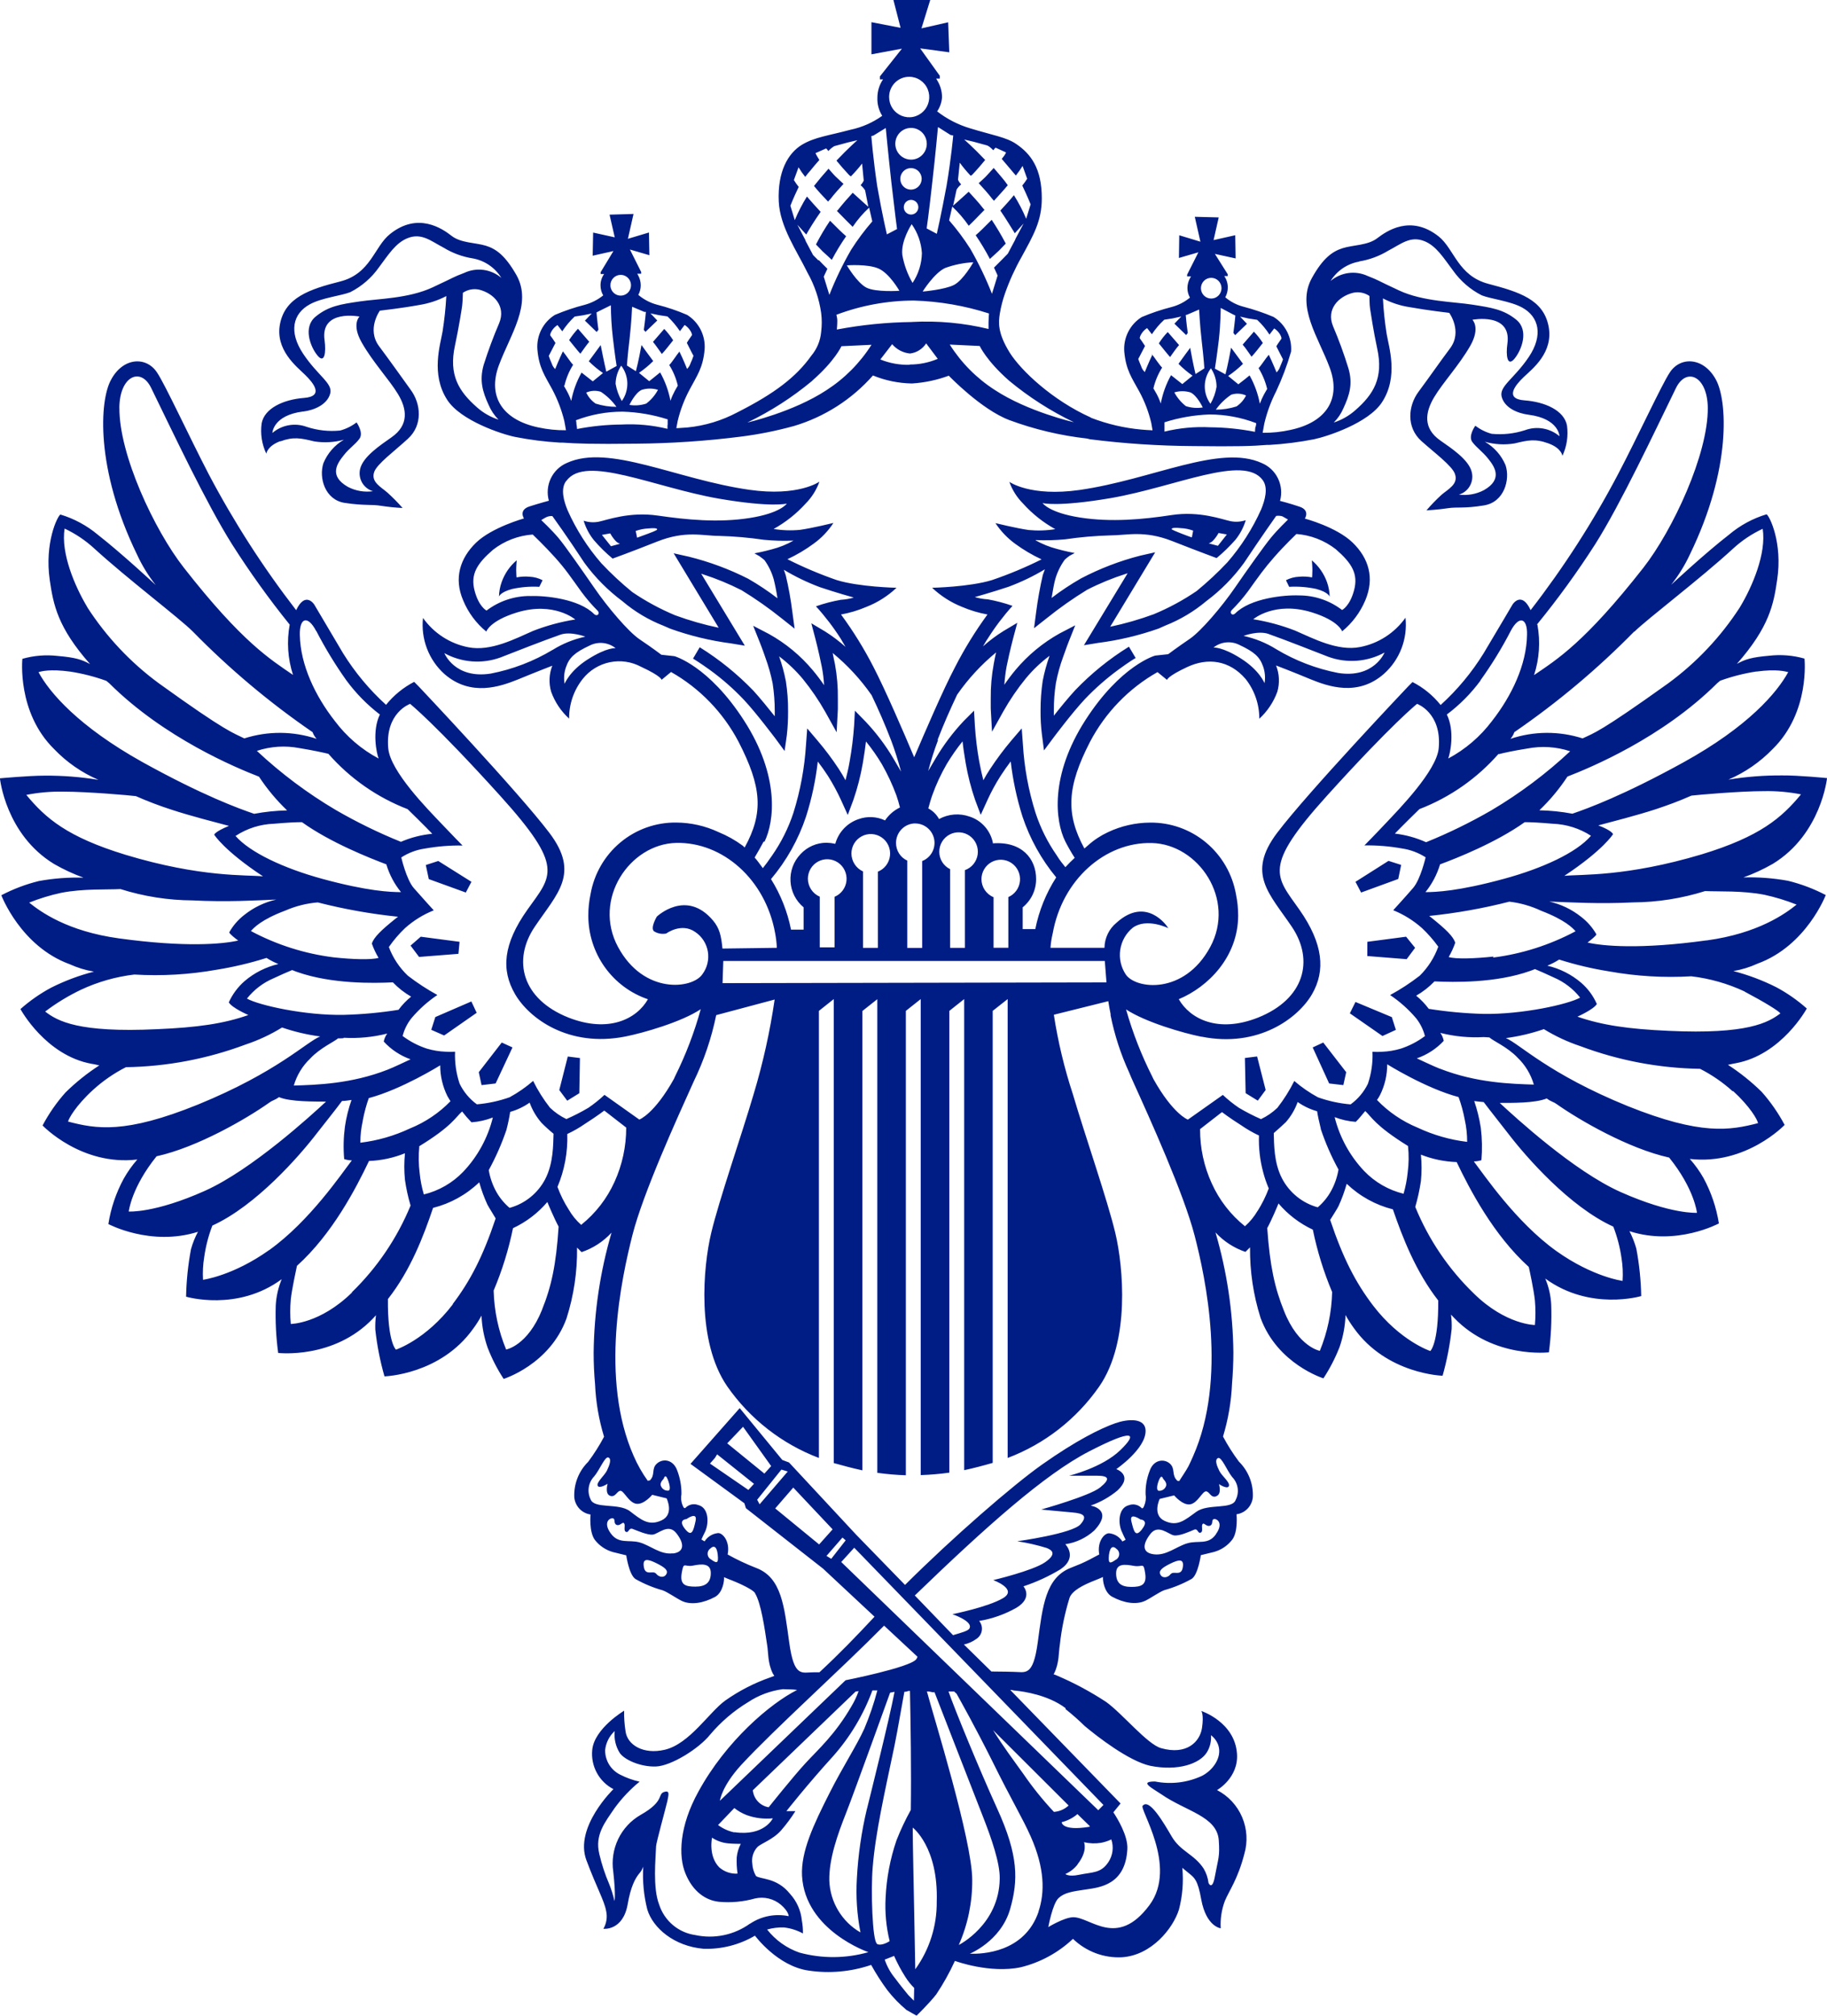 <?xml version="1.0" encoding="UTF-8"?> <svg xmlns="http://www.w3.org/2000/svg" width="97" height="107" viewBox="0 0 97 107" fill="none"> <g clip-path="url(#clip0_234_674)"> <path d="M26.313 57.511L27.209 55.599L26.639 55.338L25.42 56.912L25.567 57.598L26.313 57.511ZM30.757 58.029L30.79 56.162L30.145 56.081L29.694 57.86L30.115 58.426L30.757 58.029ZM66.779 58.423L67.197 57.857L66.743 56.078L66.095 56.159L66.134 58.026L66.779 58.423ZM71.321 57.598L71.473 56.912L70.255 55.338L69.694 55.599L70.568 57.511L71.321 57.598ZM74.11 54.666L73.895 53.989L71.966 53.185L71.667 53.788L73.399 54.992L74.11 54.666ZM22.607 45.916L22.766 46.663L24.731 47.376L25.029 46.807L23.27 45.702L22.607 45.916ZM24.399 49.992L22.339 49.721L21.798 50.193L22.249 50.795L24.339 50.63L24.399 49.992ZM23.112 53.986L22.897 54.663L23.581 54.964L25.307 53.76L25.026 53.158L23.112 53.986ZM74.236 46.657L74.391 45.91L73.719 45.696L71.966 46.807L72.265 47.376L74.236 46.657ZM96.93 47.508C96.296 47.177 95.624 46.923 94.93 46.753C94.149 46.611 93.355 46.551 92.562 46.575C93.104 46.38 93.629 46.137 94.129 45.85C96.692 44.282 97.002 41.302 97.002 41.302C97.002 41.302 95.482 41.151 94.631 41.16C93.671 41.153 92.712 41.227 91.764 41.383C92.65 41.002 93.452 40.448 94.123 39.752C96.112 37.798 95.805 34.959 95.805 34.959C95.197 34.786 94.562 34.734 93.935 34.806C92.995 34.887 92.66 34.996 92.215 35.239C93.935 33.286 94.165 32.082 94.353 30.782C94.652 28.813 93.953 27.398 93.792 27.299C93.062 27.518 92.384 27.886 91.8 28.379C90.519 29.37 88.724 31.043 88.724 31.043C89.119 30.546 89.454 30.004 89.722 29.427C91.952 24.846 91.696 21.233 91.104 20.156C90.465 18.967 89.226 18.898 88.656 19.768C88.223 20.415 86.951 23.184 85.911 25.162C84.576 27.703 83.021 30.12 81.265 32.386C80.778 31.341 80.306 32.085 80.306 32.085C80.306 32.085 79.581 33.319 78.772 34.673C78.142 35.693 77.373 36.618 76.487 37.422C76.08 36.914 75.571 36.498 74.994 36.203L74.767 36.431C74.767 36.431 69.446 42.039 67.806 44.209C66.167 46.38 67.394 47.424 68.589 49.197C69.783 50.97 69.263 53.026 66.797 54.013C64.671 54.856 63.184 54.086 62.583 53.038C64.148 52.385 65.728 50.792 65.737 48.604C65.737 48.222 65.698 47.841 65.62 47.466C65.43 46.392 64.867 45.42 64.033 44.724C63.199 44.028 62.146 43.653 61.063 43.665C60.287 43.668 59.52 43.843 58.818 44.176C58.439 44.353 58.088 44.584 57.776 44.863C57.776 44.863 57.692 44.932 57.573 45.04C56.572 43.198 56.644 41.762 57.871 39.378C58.688 37.823 59.932 36.537 61.455 35.676L61.962 36.091C61.962 36.091 61.962 35.905 63.043 35.402C64.124 34.899 65.271 35.038 66.134 36.043C66.607 36.642 66.863 37.385 66.86 38.15C67.287 37.759 67.615 37.27 67.815 36.723C67.95 36.263 67.927 35.77 67.749 35.324C67.749 35.324 68.645 35.664 69.601 36.064C70.497 36.425 72.082 37 73.483 35.763C73.894 35.395 74.212 34.933 74.41 34.416C74.608 33.898 74.68 33.34 74.621 32.789C74.045 33.6 73.182 34.157 72.211 34.345C71.016 34.58 69.72 33.888 68.759 33.472C68.041 33.193 67.297 32.991 66.537 32.87C66.537 32.87 67.672 31.898 69.637 32.5C71.082 32.946 71.258 33.512 71.258 33.512C71.796 33.071 72.218 32.505 72.489 31.862C72.987 30.676 72.668 29.623 71.808 28.795C70.948 27.967 69.278 27.528 69.278 27.528C69.278 27.528 69.577 27.079 68.98 26.89C68.472 26.718 67.959 26.588 67.959 26.588C68.069 26.193 68.031 25.77 67.854 25.4C67.676 25.03 67.37 24.739 66.994 24.581C64.76 23.56 61.195 25.451 57.319 26.008C54.7 26.381 53.589 25.577 53.589 25.577C53.743 26.01 53.991 26.402 54.315 26.727C54.806 27.273 55.385 27.733 56.026 28.087C55.559 28.164 55.084 28.179 54.613 28.133C53.983 28.045 52.851 27.768 52.851 27.768C53.132 28.194 53.486 28.564 53.897 28.864C54.336 29.186 54.806 29.463 55.3 29.692C54.449 30.117 53.57 30.484 52.669 30.791C51.475 31.158 49.489 31.2 49.489 31.2C49.947 31.632 50.48 31.974 51.063 32.208C51.501 32.396 51.959 32.533 52.427 32.618C51.782 33.5 51.207 34.434 50.707 35.408C50.071 36.612 49.083 38.918 48.536 40.197C47.999 38.921 47.005 36.618 46.377 35.408C45.877 34.433 45.3 33.499 44.651 32.618C45.119 32.533 45.576 32.396 46.013 32.208C46.6 31.977 47.139 31.635 47.599 31.2C47.599 31.2 45.607 31.158 44.424 30.791C43.528 30.481 42.653 30.111 41.806 29.683C42.298 29.455 42.766 29.178 43.203 28.855C43.615 28.558 43.97 28.186 44.248 27.759C44.248 27.759 43.117 28.036 42.48 28.124C42.012 28.17 41.539 28.155 41.074 28.078C41.714 27.722 42.292 27.263 42.785 26.718C43.105 26.392 43.351 26 43.505 25.568C43.505 25.568 42.391 26.372 39.778 25.998C35.896 25.442 32.339 23.551 30.1 24.572C29.725 24.732 29.421 25.024 29.244 25.393C29.068 25.763 29.031 26.184 29.141 26.579C29.141 26.579 28.625 26.718 28.117 26.88C27.52 27.07 27.818 27.519 27.818 27.519C27.818 27.519 26.113 27.994 25.274 28.807C24.435 29.62 24.08 30.688 24.593 31.874C24.86 32.518 25.28 33.084 25.818 33.524C25.818 33.524 25.994 32.958 27.439 32.512C29.404 31.91 30.542 32.883 30.542 32.883C29.78 33.003 29.033 33.205 28.314 33.484C27.358 33.9 26.065 34.592 24.865 34.357C23.895 34.169 23.033 33.612 22.458 32.801C22.399 33.352 22.471 33.909 22.669 34.427C22.866 34.944 23.183 35.406 23.593 35.775C25.002 37.006 26.579 36.431 27.475 36.076C28.442 35.676 29.323 35.336 29.323 35.336C29.15 35.779 29.129 36.267 29.264 36.723C29.461 37.268 29.788 37.756 30.216 38.144C30.208 37.379 30.464 36.634 30.939 36.037C31.3 35.582 31.809 35.269 32.375 35.152C32.942 35.035 33.531 35.121 34.041 35.396C35.126 35.899 35.126 36.085 35.126 36.085L35.627 35.67C37.149 36.532 38.393 37.817 39.211 39.372C40.441 41.765 40.554 43.135 39.536 44.986C39.509 44.965 39.461 44.911 39.438 44.893C39.043 44.601 38.613 44.359 38.159 44.173C37.453 43.841 36.684 43.666 35.905 43.662C34.823 43.648 33.771 44.022 32.937 44.718C32.103 45.414 31.542 46.386 31.354 47.46C31.274 47.836 31.234 48.22 31.235 48.604C31.235 49.584 31.541 50.54 32.109 51.336C32.677 52.132 33.478 52.728 34.4 53.041C33.803 54.092 32.309 54.847 30.18 54.013C27.714 53.032 27.194 50.973 28.389 49.197C29.583 47.421 30.811 46.38 29.168 44.209C27.526 42.039 22.216 36.422 22.216 36.422L21.989 36.194C21.413 36.491 20.905 36.906 20.496 37.413C19.613 36.612 18.845 35.691 18.215 34.676C17.412 33.322 16.683 32.088 16.683 32.088C16.683 32.088 16.214 31.353 15.724 32.389C13.971 30.121 12.416 27.704 11.078 25.165C10.045 23.178 8.772 20.415 8.336 19.771C7.763 18.901 6.527 18.964 5.891 20.168C5.294 21.249 5.046 24.858 7.276 29.439C7.542 30.016 7.874 30.558 8.268 31.055C8.268 31.055 6.476 29.385 5.204 28.392C4.617 27.899 3.938 27.531 3.206 27.311C3.045 27.41 2.358 28.816 2.642 30.794C2.833 32.094 3.057 33.298 4.783 35.251C4.338 35.008 4.001 34.899 3.057 34.818C2.43 34.746 1.795 34.798 1.188 34.971C1.188 34.971 0.889 37.813 2.875 39.764C3.543 40.461 4.343 41.016 5.228 41.395C4.282 41.239 3.325 41.165 2.367 41.172C1.516 41.172 -0.004 41.314 -0.004 41.314C-0.004 41.314 0.295 44.294 2.872 45.862C3.371 46.149 3.893 46.391 4.434 46.587C3.641 46.564 2.849 46.623 2.068 46.765C1.375 46.935 0.704 47.189 0.071 47.52C0.071 47.52 1.092 50.23 3.699 51.181C4.109 51.367 4.542 51.5 4.986 51.575C4.198 51.777 3.435 52.064 2.708 52.43C2.126 52.743 1.582 53.123 1.086 53.562C1.086 53.562 2.415 56.027 4.87 56.469C4.89 56.469 5.088 56.506 5.273 56.551C4.629 56.967 4.029 57.448 3.481 57.986C3.005 58.519 2.595 59.109 2.26 59.741C2.26 59.741 4.317 61.903 7.291 61.547C7.016 61.86 6.774 62.201 6.569 62.565C6.162 63.314 5.886 64.129 5.753 64.973C5.753 64.973 8.002 66.177 10.51 65.385C10.353 65.678 10.229 65.988 10.14 66.309C9.983 67.14 9.896 67.983 9.88 68.829C9.88 68.829 12.601 69.641 14.957 67.899C14.774 68.341 14.667 68.811 14.64 69.289C14.613 70.133 14.656 70.978 14.769 71.815C14.769 71.815 17.719 72.164 19.797 69.991L19.962 69.813C19.929 70.067 19.917 70.322 19.926 70.578C20.018 71.417 20.18 72.247 20.413 73.058C20.413 73.058 23.381 72.98 25.128 70.52C25.289 70.302 25.434 70.073 25.564 69.834C25.588 70.413 25.698 70.985 25.889 71.532C26.114 72.115 26.399 72.671 26.74 73.193C26.74 73.193 29.186 72.435 30.076 69.988C30.464 68.771 30.654 67.5 30.637 66.222C30.784 66.376 30.879 66.463 30.879 66.463C31.486 66.258 32.032 65.903 32.468 65.43C31.862 67.501 31.542 69.647 31.518 71.806C31.518 72.354 31.542 72.91 31.593 73.473C31.634 74.42 31.795 75.358 32.071 76.264C31.823 76.73 31.541 77.175 31.226 77.597C30.977 77.842 30.783 78.137 30.657 78.463C30.53 78.788 30.473 79.138 30.491 79.487C30.514 79.713 30.612 79.925 30.768 80.089C30.924 80.253 31.131 80.359 31.354 80.391C31.354 80.391 31.264 81.293 31.578 81.733C31.823 82.051 32.163 82.28 32.548 82.386L33.25 82.558C33.25 82.558 33.391 83.575 33.734 83.813C34.191 84.072 34.677 84.274 35.182 84.415C35.436 84.502 35.899 84.833 36.2 84.978C36.669 85.204 37.338 85.104 37.971 84.761C38.386 84.523 38.461 83.879 38.44 83.717C38.646 83.81 38.679 83.816 38.873 83.894C39.545 84.162 40.068 84.457 40.089 84.575C40.405 85.098 40.593 86.405 40.73 87.323C40.799 87.723 40.754 88.271 41.029 88.828L41.11 88.957L40.895 89.038C40.046 89.334 39.242 89.747 38.506 90.266C37.649 90.884 36.613 92.563 35.302 92.876C34.152 93.15 33.301 92.617 33.211 91.895C33.154 91.535 33.129 91.17 33.137 90.805C33.137 90.805 31.563 91.742 31.444 92.876C31.4 93.299 31.484 93.725 31.685 94.098C31.886 94.471 32.194 94.775 32.569 94.968C32.569 94.968 30.479 96.991 31.133 98.74C31.697 100.245 32.086 100.889 32.184 101.449C32.252 101.768 32.199 102.101 32.035 102.382C32.035 102.382 33.086 102.505 33.328 101.058C33.486 100.155 33.719 99.721 33.925 99.462C34.027 99.353 34.104 99.222 34.152 99.08C34.106 99.846 34.179 100.615 34.367 101.359C34.666 102.34 35.788 103.306 37.353 103.442C38.31 103.474 39.256 103.233 40.083 102.746C40.083 102.746 41.277 104.369 42.934 104.6C44.048 104.765 45.185 104.662 46.252 104.299C46.511 104.768 46.8 105.218 47.118 105.648C47.417 106.032 47.757 106.382 48.13 106.692L48.662 106.993C48.662 106.993 49.289 106.391 49.704 105.868C50.083 105.302 50.415 104.706 50.698 104.086C50.698 104.086 52.565 104.775 54.207 104.42C55.24 104.165 56.19 103.647 56.966 102.915C57.311 103.247 57.719 103.505 58.165 103.674C58.612 103.842 59.088 103.917 59.564 103.893C61.147 103.791 62.285 102.349 62.592 101.365C62.782 100.642 62.842 99.891 62.772 99.146C62.772 99.146 62.876 99.228 63.139 99.447C63.402 99.667 63.593 99.769 63.778 100.832C64.047 102.277 64.811 102.355 64.811 102.355C64.782 101.86 64.857 101.364 65.032 100.901C65.253 100.365 65.716 99.757 66.062 98.418C66.253 97.77 66.212 97.076 65.947 96.455C65.683 95.834 65.211 95.326 64.614 95.019C64.614 95.019 65.773 94.369 65.674 93.078C65.552 91.401 63.781 90.82 63.781 90.82C63.781 90.82 63.924 91.004 63.817 91.723C63.709 92.443 63.016 93.183 61.64 92.792C60.905 92.581 59.582 90.95 58.725 90.339C57.9 89.797 57.028 89.33 56.121 88.942C56.061 88.914 55.999 88.89 55.936 88.87L55.969 88.819C56.244 88.268 56.199 87.72 56.268 87.314C56.36 86.463 56.534 85.623 56.787 84.806C56.934 84.433 57.468 84.147 58.137 83.885C58.328 83.807 58.349 83.801 58.561 83.708C58.54 83.87 58.618 84.517 59.039 84.752C59.669 85.095 60.329 85.195 60.807 84.969C61.105 84.824 61.568 84.493 61.819 84.406C62.327 84.264 62.816 84.062 63.276 83.804C63.614 83.569 63.754 82.549 63.754 82.549L64.459 82.377C64.843 82.27 65.183 82.04 65.426 81.721C65.743 81.296 65.65 80.378 65.65 80.378C65.874 80.348 66.081 80.242 66.239 80.078C66.396 79.914 66.493 79.702 66.516 79.475C66.533 79.126 66.476 78.776 66.349 78.45C66.222 78.125 66.027 77.83 65.779 77.585C65.463 77.163 65.18 76.718 64.933 76.252C65.208 75.345 65.369 74.408 65.411 73.461C65.456 72.898 65.483 72.341 65.483 71.794C65.461 69.635 65.141 67.489 64.533 65.418C64.969 65.89 65.516 66.245 66.122 66.451C66.122 66.451 66.221 66.361 66.367 66.21C66.355 67.481 66.544 68.747 66.928 69.958C67.824 72.408 70.264 73.163 70.264 73.163C70.606 72.641 70.894 72.084 71.121 71.502C71.311 70.955 71.417 70.383 71.437 69.804C71.569 70.041 71.714 70.269 71.873 70.487C73.62 72.947 76.591 73.025 76.591 73.025C76.82 72.213 76.981 71.383 77.072 70.544C77.083 70.289 77.071 70.033 77.037 69.78L77.207 69.958C79.297 72.134 82.235 71.782 82.235 71.782C82.347 70.945 82.388 70.1 82.358 69.256C82.335 68.777 82.228 68.307 82.041 67.866C84.43 69.608 87.136 68.796 87.136 68.796C87.12 67.95 87.033 67.107 86.876 66.276C86.787 65.956 86.664 65.647 86.512 65.352C89.011 66.159 91.26 64.94 91.26 64.94C91.126 64.096 90.85 63.282 90.444 62.532C90.238 62.169 89.994 61.828 89.716 61.517C92.702 61.864 94.751 59.711 94.751 59.711C94.415 59.08 94.006 58.491 93.532 57.956C92.984 57.419 92.384 56.938 91.74 56.521C91.929 56.478 92.126 56.442 92.144 56.439C94.592 55.997 95.927 53.532 95.927 53.532C95.431 53.092 94.886 52.712 94.303 52.4C93.577 52.035 92.815 51.749 92.03 51.545C92.472 51.47 92.903 51.338 93.311 51.151C95.921 50.2 96.942 47.49 96.942 47.49M93.658 41.994C94.316 41.981 94.973 42.039 95.62 42.166C94.589 43.415 93.442 44.405 90.355 45.347C86.332 46.551 83.938 46.401 83.054 46.491C85.123 45.121 85.64 44.279 85.64 44.279C85.64 44.279 85.607 44.098 84.857 43.812C85.55 43.626 86.906 43.282 87.918 42.951C88.611 42.716 89.044 42.563 89.802 42.232C90.101 42.196 92.347 41.994 93.658 41.994ZM70.124 59.931C70.373 60.674 70.687 61.394 71.064 62.08C70.997 62.479 70.864 62.864 70.67 63.218C70.488 63.548 70.248 63.842 69.962 64.085C69.559 63.975 69.182 63.782 68.856 63.518C68.529 63.254 68.261 62.926 68.066 62.553C67.627 61.71 67.645 60.72 67.627 60.145C67.857 59.946 68.102 59.723 68.269 59.564C68.543 59.251 68.756 58.888 68.896 58.495C69.21 58.717 69.56 58.883 69.929 58.986C69.962 59.212 70.031 59.537 70.124 59.907C70.123 59.915 70.123 59.923 70.124 59.931ZM70.846 59.293C71.21 59.435 71.592 59.521 71.981 59.549C72.127 59.419 72.396 59.07 72.483 58.974C72.814 59.275 72.999 59.744 74.755 60.831C74.805 61.3 74.799 61.773 74.737 62.24C74.698 62.621 74.625 62.998 74.519 63.365C73.724 63.171 72.999 62.754 72.429 62.161C71.665 61.355 71.122 60.363 70.855 59.281M73.101 58.399C73.164 58.311 73.221 58.218 73.271 58.122C73.522 57.617 73.652 57.059 73.65 56.493C73.65 56.493 75.69 57.77 77.44 58.233C77.582 58.625 77.692 59.028 77.768 59.437C77.854 59.823 77.896 60.216 77.894 60.611C76.982 60.502 76.094 60.246 75.263 59.856C74.45 59.521 73.715 59.02 73.104 58.384M76.445 56.728C76.105 56.596 75.472 56.292 75.221 56.178C75.766 55.991 76.257 55.672 76.651 55.25C76.624 55.097 76.561 54.951 76.469 54.826C77.223 55.017 78.001 55.092 78.777 55.049C78.777 55.049 79.076 55.067 79.076 55.067C79.258 55.244 80.044 55.581 80.569 56.138C80.979 56.53 81.278 57.025 81.435 57.571C80.256 57.532 78.392 57.487 76.454 56.728M78.745 53.818C77.777 53.792 76.813 53.702 75.857 53.55C75.663 53.29 75.438 53.056 75.188 52.851C75.546 52.647 75.873 52.391 76.159 52.093C77.177 52.141 79.407 52.189 81.235 51.539C81.322 51.506 81.408 51.479 81.495 51.44C81.749 51.545 82.092 51.696 82.495 51.885C83.042 52.119 83.522 52.486 83.893 52.954C83.278 53.306 80.805 53.857 78.73 53.818M79.303 50.774C78.3 50.883 77.299 50.916 76.914 50.801C77.054 50.559 77.171 50.304 77.263 50.04C77.156 49.706 76.768 49.333 76.045 48.749L75.881 48.619C77.316 48.471 78.738 48.218 80.136 47.861C80.719 47.929 81.288 48.092 81.82 48.342C83.113 48.839 83.499 49.263 83.651 49.432C82.285 50.161 80.798 50.635 79.264 50.829M79.861 46.645C77.443 47.307 76.221 47.355 75.681 47.355C76.032 46.919 76.296 46.418 76.457 45.88C77.32 45.561 79.425 44.73 80.951 43.641C81.25 43.641 81.737 43.662 82.445 43.725C83.164 43.751 83.863 43.971 84.469 44.363C83.696 45.266 81.883 46.094 79.873 46.642M93.263 35.646C94.35 35.501 94.795 35.646 94.942 35.676C94.344 36.769 92.818 38.562 89.408 40.45C86.189 42.226 84.281 42.918 83.481 43.192C82.902 43.083 82.316 43.023 81.728 43.011C82.291 42.474 82.792 41.873 83.221 41.22C84.415 40.757 88.241 39.18 91.173 36.263C91.212 36.227 91.29 36.169 91.328 36.133C91.952 35.908 92.596 35.743 93.251 35.643M81.605 33.144C82.713 31.789 83.741 30.371 84.687 28.897C86.064 26.721 87.838 22.934 88.984 20.592C89.531 19.479 90.65 19.951 90.671 21.643C90.692 24.114 88.814 28.139 87.246 30.143C84.129 34.117 82.656 35.011 81.447 35.835C81.727 34.974 81.789 34.056 81.626 33.166M86.768 33.536C87.473 32.84 90.265 30.73 92.018 29.117C92.484 28.689 93.013 28.335 93.586 28.069C93.789 29.376 93.036 31.143 92.368 32.247C91.355 33.81 90.067 35.174 88.569 36.272C84.911 38.891 84.624 38.909 84.024 39.195C82.777 38.795 81.435 38.803 80.193 39.219C80.285 39.116 80.355 38.995 80.399 38.864C82.688 37.293 84.821 35.503 86.768 33.518M78.595 36.121C79.195 35.287 79.733 34.41 80.205 33.497C80.656 32.636 81.101 32.807 81.074 33.695C81.05 35.288 80.256 36.94 79.216 38.27C78.593 39.097 77.8 39.777 76.89 40.263C77.001 39.962 77.246 38.809 76.816 37.927C77.497 37.417 78.1 36.808 78.607 36.121M79.563 40.034C79.861 39.959 80.342 39.851 81.089 39.733C81.847 39.586 82.63 39.635 83.364 39.878C82.087 41.072 80.685 42.122 79.184 43.011C78.067 43.656 76.908 44.223 75.714 44.706C75.188 44.468 74.629 44.314 74.056 44.248C74.056 44.248 74.513 43.773 75.361 42.948C76.978 42.326 78.421 41.318 79.566 40.01M63.799 55.028C66.815 55.63 68.923 54.037 69.655 52.779C70.386 51.521 70.252 50.088 68.992 48.291C67.732 46.494 67 46.058 70.458 42.232C73.916 38.406 75.236 37.361 75.236 37.361C75.236 37.361 76.556 37.831 76.385 39.715C76.278 40.919 74.233 42.996 73.617 43.653C73.002 44.309 72.441 44.875 72.441 44.875C73.108 44.864 73.775 44.919 74.433 45.037C74.88 45.102 75.309 45.262 75.69 45.507C75.69 45.507 75.424 46.672 75.027 47.132C74.63 47.593 73.97 48.315 73.97 48.315C74.528 48.541 75.044 48.862 75.496 49.263C75.815 49.563 76.105 49.894 76.362 50.251C76.152 50.833 75.816 51.359 75.376 51.792C74.881 52.176 74.356 52.519 73.805 52.818C74.318 53.162 74.781 53.575 75.182 54.046C75.404 54.325 75.565 54.648 75.654 54.995C75.262 55.288 74.826 55.515 74.361 55.666C74.041 55.76 73.711 55.815 73.378 55.828C73.208 55.84 73.038 55.84 72.868 55.828C72.893 56.404 72.811 56.98 72.626 57.526C72.414 57.962 72.098 58.338 71.706 58.622C71.114 58.572 70.531 58.446 69.971 58.245C69.524 58.002 69.103 57.712 68.717 57.379C68.466 57.882 68.166 58.359 67.821 58.802C67.564 59.049 67.27 59.252 66.949 59.404C66.546 59.227 66.154 59.026 65.776 58.802C65.474 58.598 65.19 58.369 64.924 58.119L63.067 59.431C63.067 59.431 62.282 59.145 61.234 57.27L61.18 57.153C60.601 56.01 60.134 54.814 59.785 53.58C60.816 54.26 62.84 54.844 63.787 55.031M61.15 44.748C63.623 44.805 65.629 47.731 64.25 50.275C62.87 52.818 60.302 52.511 59.77 51.726C59.513 51.34 59.408 50.87 59.477 50.411C59.547 49.951 59.784 49.534 60.144 49.242C60.887 48.703 62.031 49.269 62.031 49.269L61.968 49.182C61.968 49.182 60.872 47.539 59.281 48.977C59.083 49.139 58.923 49.342 58.813 49.572C58.702 49.803 58.642 50.055 58.639 50.311H55.772C55.79 50.053 55.83 49.797 55.891 49.546C56.399 46.681 58.683 44.691 61.141 44.748M45.204 45.305C45.204 45.117 45.255 44.932 45.351 44.771C45.448 44.61 45.586 44.479 45.751 44.391C45.916 44.303 46.101 44.262 46.288 44.272C46.474 44.282 46.654 44.344 46.808 44.45C46.963 44.555 47.086 44.701 47.164 44.872C47.242 45.043 47.273 45.232 47.252 45.419C47.232 45.606 47.161 45.784 47.048 45.934C46.935 46.083 46.784 46.199 46.61 46.268V50.314H45.819V46.256C45.637 46.174 45.483 46.041 45.374 45.873C45.265 45.705 45.206 45.509 45.204 45.308M46.995 43.55C46.554 43.341 46.049 43.315 45.589 43.478C45.291 43.577 45.022 43.748 44.805 43.977C44.588 44.206 44.431 44.486 44.347 44.79C44.196 44.756 44.042 44.737 43.887 44.733C43.628 44.732 43.371 44.785 43.133 44.889C42.895 44.992 42.681 45.144 42.504 45.335C42.321 45.526 42.178 45.754 42.086 46.003C41.994 46.252 41.955 46.518 41.97 46.784C41.985 47.05 42.054 47.309 42.174 47.546C42.294 47.783 42.461 47.993 42.666 48.162V49.345H41.997C41.808 48.393 41.447 47.484 40.934 46.663C41.758 45.687 42.39 44.561 42.794 43.346C43.097 42.394 43.306 41.415 43.418 40.423C43.591 40.645 43.782 40.916 43.959 41.187C44.221 41.604 44.455 42.037 44.66 42.485L45.01 43.258L45.308 42.461C45.526 41.828 45.692 41.179 45.807 40.519C45.885 40.077 45.938 39.679 45.977 39.357C46.286 39.738 46.568 40.14 46.819 40.561C47.121 41.09 47.379 41.642 47.59 42.214C47.653 42.388 47.73 42.659 47.781 42.861C47.47 43.011 47.203 43.239 47.005 43.523M42.892 46.648C42.892 46.46 42.942 46.276 43.037 46.114C43.133 45.953 43.27 45.821 43.434 45.732C43.598 45.643 43.783 45.601 43.969 45.61C44.155 45.619 44.335 45.679 44.49 45.783C44.645 45.887 44.769 46.032 44.848 46.202C44.928 46.371 44.96 46.56 44.942 46.747C44.924 46.933 44.855 47.112 44.744 47.262C44.633 47.413 44.483 47.53 44.311 47.602V50.287H43.523V47.596C43.337 47.517 43.178 47.384 43.066 47.215C42.955 47.046 42.894 46.848 42.892 46.645M58.657 51.009L58.746 52.147L38.362 52.186L38.401 51.009H58.657ZM52.717 44.745C52.653 44.42 52.504 44.119 52.285 43.872C52.066 43.625 51.785 43.442 51.472 43.343C51.208 43.25 50.928 43.214 50.65 43.237C50.372 43.26 50.102 43.341 49.856 43.475C49.725 43.235 49.527 43.039 49.286 42.912C49.34 42.713 49.426 42.403 49.498 42.208C49.703 41.634 49.96 41.081 50.265 40.555C50.517 40.135 50.798 39.733 51.105 39.351C51.137 39.673 51.197 40.071 51.272 40.513C51.386 41.173 51.553 41.822 51.77 42.455L52.069 43.252L52.421 42.479C52.625 42.03 52.861 41.596 53.126 41.181C53.302 40.91 53.49 40.642 53.661 40.417C53.776 41.409 53.985 42.388 54.285 43.34C54.678 44.52 55.286 45.616 56.077 46.572C55.539 47.409 55.162 48.34 54.966 49.318H54.297V48.162C54.52 47.981 54.701 47.752 54.825 47.492C54.948 47.231 55.012 46.946 55.01 46.657C55.01 45.588 54.258 44.646 52.705 44.766M52.108 46.666C52.108 46.479 52.159 46.297 52.254 46.137C52.349 45.977 52.485 45.846 52.648 45.758C52.811 45.67 52.994 45.628 53.179 45.636C53.364 45.645 53.543 45.704 53.697 45.806C53.851 45.909 53.975 46.052 54.055 46.22C54.135 46.388 54.169 46.575 54.152 46.76C54.136 46.946 54.07 47.123 53.961 47.274C53.852 47.425 53.705 47.544 53.535 47.617V50.308H52.75V47.623C52.561 47.546 52.398 47.413 52.284 47.243C52.17 47.072 52.108 46.871 52.108 46.666ZM49.868 45.212C49.868 45.022 49.92 44.837 50.018 44.675C50.116 44.513 50.256 44.382 50.423 44.295C50.59 44.208 50.777 44.169 50.965 44.182C51.152 44.196 51.333 44.261 51.486 44.371C51.639 44.48 51.759 44.63 51.834 44.804C51.908 44.978 51.933 45.17 51.907 45.357C51.88 45.545 51.803 45.721 51.684 45.868C51.564 46.014 51.407 46.125 51.23 46.187V50.314H50.445V46.136C50.272 46.052 50.126 45.921 50.024 45.757C49.922 45.594 49.868 45.405 49.868 45.212ZM67.137 36.266C67.137 36.266 66.88 35.586 65.883 34.953C64.886 34.321 64.426 34.373 64.426 34.373C64.617 34.221 64.847 34.126 65.089 34.101C65.331 34.075 65.575 34.119 65.793 34.228C66.597 34.604 66.883 34.866 67.063 35.381C67.163 35.664 67.188 35.969 67.137 36.266ZM67.37 33.659C68.227 33.96 69.894 34.619 70.524 34.863C71.009 35.04 71.526 35.111 72.041 35.072C72.555 35.033 73.056 34.885 73.51 34.637C73.51 34.637 72.948 36.025 71.043 35.721C69.884 35.496 68.772 35.069 67.758 34.46C67.224 34.126 66.636 33.888 66.02 33.755C66.02 33.755 66.8 33.454 67.358 33.653M68.807 28.343C69.577 28.397 70.314 28.68 70.924 29.156C71.778 29.899 72.118 30.462 71.894 31.32C71.67 32.178 71.255 32.38 71.255 32.38C70.601 31.878 69.802 31.606 68.98 31.606C68.197 31.573 66.385 31.748 65.576 32.566C65.408 32.714 65.277 32.527 65.387 32.395C65.7 32.083 65.989 31.749 66.253 31.395C66.851 30.562 67.107 30.192 67.654 29.568C68.2 28.945 68.834 28.34 68.834 28.34M54.992 28.668C55.515 28.691 56.039 28.677 56.56 28.626C57.352 28.51 58.15 28.441 58.949 28.419C59.818 28.419 60.741 28.133 62.234 28.72C63.727 29.306 64.593 29.623 64.593 29.623C64.954 29.324 65.29 28.997 65.599 28.644C65.844 28.338 66.027 27.988 66.14 27.612C65.882 27.699 65.607 27.718 65.34 27.666C64.91 27.582 63.706 27.109 62.192 27.341C60.678 27.573 58.985 27.729 57.337 27.47C55.688 27.212 55.351 26.703 55.351 26.703C55.351 26.703 56.139 26.923 58.982 26.438C62.443 25.836 66.041 24.102 67.045 25.49C67.343 25.905 67.158 26.549 66.961 27.034C66.504 28.055 65.9 29.002 65.169 29.845C64.657 30.389 64.11 30.899 63.533 31.372C62.816 31.861 62.05 32.275 61.249 32.606C60.497 32.882 59.727 33.104 58.943 33.268L61.332 29.316L60.532 29.496C59.443 29.776 58.39 30.181 57.393 30.703C56.85 31.013 56.329 31.359 55.832 31.739C55.897 31.35 55.969 30.935 56.029 30.736C56.135 30.369 56.304 30.023 56.527 29.713C56.609 29.634 56.697 29.563 56.79 29.499L57.059 29.355C56.913 29.328 56.584 29.267 56.118 29.138C55.719 29.035 55.334 28.88 54.975 28.677M62.682 28.033C62.909 28.042 63.134 28.087 63.348 28.166C63.348 28.166 63.279 28.524 63.279 28.524C63.279 28.524 63.24 28.524 62.7 28.313C62.159 28.102 62.21 28.09 62.21 28.09C62.21 28.09 62.144 27.976 62.685 28.033M64.178 28.843C64.26 28.813 64.334 28.766 64.396 28.704C64.514 28.582 64.615 28.443 64.695 28.292L65.137 28.37L64.662 28.972L64.178 28.843ZM49.776 39.279C50.107 38.421 50.459 37.629 50.818 36.871C51.402 36.032 52.097 35.279 52.884 34.631C52.846 34.815 52.798 35.011 52.762 35.233C52.648 35.842 52.594 36.46 52.601 37.079C52.601 37.401 52.601 37.611 52.601 37.614L52.669 38.839L53.267 37.765C53.615 37.148 54.014 36.562 54.461 36.013C54.834 35.563 55.258 35.159 55.724 34.809C55.57 35.242 55.448 35.685 55.36 36.136C55.282 36.661 55.244 37.192 55.246 37.723C55.242 38.145 55.266 38.568 55.318 38.987L55.428 39.833L55.939 39.147C55.939 39.147 56.922 37.834 57.59 37.121C58.145 36.537 58.75 36.005 59.4 35.531C59.917 35.152 60.278 34.929 60.296 34.929L59.938 34.327C58.893 34.973 57.934 35.75 57.083 36.639C56.724 37.027 56.285 37.566 55.951 37.991C55.951 37.909 55.951 37.819 55.951 37.726C55.948 37.232 55.985 36.739 56.062 36.251C56.15 35.787 56.276 35.331 56.438 34.887C56.596 34.43 56.736 34.072 56.736 34.072L57.086 33.193L56.253 33.626C55.366 34.121 54.575 34.775 53.92 35.556C53.706 35.811 53.499 36.088 53.323 36.347C53.345 36.017 53.386 35.688 53.446 35.363C53.616 34.535 53.789 33.894 53.789 33.888L54.01 33.06L53.276 33.497C52.89 33.736 52.526 34.009 52.188 34.312C52.275 34.168 52.359 34.011 52.448 33.888C52.834 33.275 53.272 32.697 53.756 32.16C53.33 32.01 52.893 31.894 52.448 31.814C52.214 31.801 51.981 31.761 51.755 31.694C51.755 31.694 52.669 31.438 53.547 31.146C54.217 30.897 54.863 30.587 55.476 30.219C55.438 30.312 55.405 30.417 55.366 30.52C55.216 31.168 55.098 31.823 55.013 32.482L54.9 33.346L55.581 32.81C56.26 32.263 56.975 31.76 57.719 31.305C58.378 30.968 59.063 30.686 59.767 30.462L59.869 30.429L57.549 34.249L58.301 34.126C59.396 33.987 60.473 33.731 61.514 33.364L61.864 33.208C62.656 32.896 63.393 32.456 64.047 31.907C64.814 31.335 65.49 30.649 66.053 29.872C66.949 28.521 67.755 27.386 67.755 27.386C67.865 27.368 67.977 27.375 68.084 27.407C68.197 27.467 68.382 27.579 68.382 27.579C68.382 27.579 67.839 28.102 67.487 28.53C67.134 28.957 66.194 30.282 65.564 31.197C64.883 32.19 63.772 33.497 63.175 33.906C62.497 34.367 62.022 34.725 62.022 34.725L61.329 34.8C61.329 34.8 59.508 35.3 57.623 38.231C55.739 41.163 56.017 43.571 56.557 44.661C56.656 44.86 56.88 45.263 57.059 45.534C56.889 45.687 56.727 45.856 56.563 46.031C56.435 45.871 56.265 45.669 56.103 45.401C55.622 44.711 55.243 43.954 54.981 43.153C54.608 41.974 54.382 40.752 54.309 39.517L54.246 38.665L53.694 39.309C53.29 39.788 52.915 40.29 52.571 40.814C52.436 41.016 52.314 41.223 52.209 41.416C52.135 41.136 52.06 40.796 51.988 40.411C51.875 39.782 51.798 39.147 51.758 38.508L51.714 37.723L51.158 38.28C50.601 38.873 50.109 39.526 49.692 40.227C49.555 40.465 49.411 40.7 49.28 40.925C49.427 40.367 49.602 39.816 49.806 39.276M48.581 43.71C48.821 43.707 49.054 43.79 49.24 43.943C49.426 44.096 49.553 44.31 49.598 44.548C49.643 44.785 49.604 45.032 49.487 45.243C49.371 45.455 49.184 45.618 48.96 45.705V50.317H48.169V45.681C47.99 45.6 47.838 45.468 47.732 45.301C47.626 45.134 47.571 44.94 47.572 44.742C47.572 44.469 47.679 44.206 47.871 44.012C48.062 43.818 48.322 43.708 48.593 43.707M30.079 25.517C31.091 24.129 34.69 25.857 38.142 26.465C40.984 26.953 41.776 26.73 41.776 26.73C41.776 26.73 41.45 27.239 39.793 27.497C38.136 27.756 36.445 27.588 34.928 27.368C33.411 27.148 32.214 27.609 31.787 27.693C31.52 27.745 31.244 27.727 30.987 27.639C31.1 28.015 31.284 28.366 31.53 28.671C31.834 29.024 32.167 29.352 32.525 29.65C32.525 29.65 33.373 29.349 34.89 28.747C36.407 28.145 37.311 28.446 38.174 28.446C38.974 28.468 39.772 28.537 40.563 28.653C41.084 28.704 41.608 28.718 42.131 28.695C41.772 28.899 41.389 29.053 40.99 29.156C40.519 29.285 40.193 29.346 40.053 29.373L40.312 29.517C40.414 29.59 40.531 29.68 40.587 29.731C40.81 30.04 40.977 30.387 41.08 30.754C41.162 31.085 41.228 31.419 41.277 31.757C40.783 31.377 40.264 31.03 39.724 30.721C38.721 30.212 37.664 29.82 36.574 29.55L35.767 29.37L38.157 33.322C37.371 33.158 36.599 32.937 35.845 32.66C35.047 32.327 34.283 31.913 33.567 31.426C32.988 30.954 32.44 30.444 31.927 29.899C31.195 29.057 30.591 28.11 30.136 27.088C29.936 26.604 29.75 25.962 30.049 25.544M34.884 28.108C34.884 28.108 34.943 28.133 34.4 28.331C33.856 28.53 33.824 28.542 33.824 28.542C33.824 28.542 33.758 28.196 33.749 28.184C33.964 28.107 34.19 28.062 34.418 28.051C34.958 27.994 34.887 28.108 34.887 28.108M32.925 28.861L32.438 28.994L31.957 28.392L32.399 28.313C32.48 28.463 32.58 28.602 32.698 28.726C32.76 28.789 32.835 28.836 32.919 28.864M28.141 31.636C27.308 31.633 26.497 31.904 25.832 32.41C25.832 32.41 25.42 32.211 25.196 31.35C24.973 30.489 25.313 29.93 26.17 29.186C26.779 28.71 27.515 28.427 28.284 28.373C28.284 28.373 28.917 28.975 29.479 29.602C30.04 30.228 30.276 30.595 30.879 31.429C31.141 31.783 31.428 32.117 31.739 32.428C31.862 32.56 31.721 32.747 31.548 32.6C30.739 31.781 28.926 31.609 28.15 31.639M29.344 34.493C28.33 35.102 27.219 35.529 26.059 35.754C24.142 36.055 23.593 34.67 23.593 34.67C24.046 34.919 24.547 35.068 25.062 35.107C25.577 35.146 26.094 35.074 26.579 34.896C27.218 34.643 28.884 33.993 29.744 33.692C30.291 33.494 31.076 33.795 31.076 33.795C30.461 33.927 29.873 34.165 29.338 34.499M31.226 34.987C30.228 35.619 29.977 36.299 29.977 36.299C29.923 36.003 29.948 35.697 30.049 35.414C30.225 34.899 30.512 34.637 31.315 34.261C31.534 34.152 31.779 34.108 32.021 34.133C32.264 34.159 32.494 34.253 32.686 34.406C32.686 34.406 32.229 34.351 31.229 34.987M40.584 44.691C41.122 43.601 41.397 41.193 39.512 38.261C37.628 35.33 35.806 34.83 35.806 34.83L35.114 34.755C35.114 34.755 34.645 34.397 33.958 33.936C33.361 33.533 32.256 32.226 31.569 31.227C30.942 30.324 30.019 28.994 29.655 28.56C29.291 28.127 28.738 27.609 28.738 27.609C28.738 27.609 28.908 27.494 29.037 27.437C29.129 27.402 29.228 27.387 29.326 27.392C29.326 27.392 30.148 28.53 31.029 29.878C31.597 30.654 32.277 31.34 33.047 31.913C33.696 32.465 34.432 32.905 35.224 33.214L35.582 33.37C36.624 33.745 37.702 34.006 38.798 34.15L39.545 34.273L37.228 30.453L37.326 30.486C38.029 30.712 38.713 30.994 39.372 31.329C40.117 31.784 40.832 32.287 41.513 32.834L42.188 33.37L42.071 32.506C41.99 31.846 41.872 31.191 41.719 30.544C41.686 30.435 41.65 30.333 41.614 30.243C42.226 30.611 42.87 30.921 43.538 31.17C44.433 31.471 45.329 31.718 45.329 31.718C45.106 31.785 44.875 31.825 44.642 31.838C44.194 31.917 43.752 32.032 43.322 32.184C43.81 32.721 44.252 33.299 44.642 33.912C44.723 34.05 44.807 34.195 44.89 34.336C44.553 34.035 44.191 33.762 43.809 33.521L43.075 33.084L43.293 33.912C43.293 33.912 43.463 34.559 43.63 35.387C43.694 35.712 43.735 36.041 43.753 36.371C43.567 36.097 43.368 35.833 43.155 35.58C42.501 34.797 41.709 34.143 40.82 33.65L39.987 33.217L40.339 34.096C40.339 34.096 40.483 34.454 40.638 34.911C40.801 35.357 40.93 35.815 41.023 36.281C41.097 36.769 41.135 37.262 41.134 37.756C41.134 37.849 41.134 37.942 41.134 38.021C40.793 37.596 40.363 37.06 40.005 36.669C39.152 35.782 38.193 35.005 37.15 34.357L36.795 34.959C36.795 34.959 37.165 35.182 37.691 35.562C38.341 36.034 38.947 36.566 39.5 37.151C40.166 37.861 41.146 39.177 41.152 39.177L41.656 39.863L41.776 39.017C41.822 38.597 41.844 38.175 41.841 37.753C41.845 37.222 41.806 36.691 41.725 36.166C41.639 35.715 41.518 35.272 41.364 34.839C41.829 35.19 42.253 35.594 42.627 36.043C43.073 36.592 43.473 37.178 43.821 37.795L44.419 38.87L44.484 37.644C44.484 37.644 44.484 37.428 44.484 37.109C44.493 36.49 44.442 35.872 44.332 35.264C44.287 35.056 44.245 34.86 44.209 34.661C44.997 35.309 45.693 36.062 46.276 36.901C46.634 37.648 46.981 38.439 47.315 39.309C47.506 39.809 47.688 40.399 47.841 40.959L47.431 40.26C47.016 39.559 46.524 38.905 45.965 38.313L45.389 37.723L45.347 38.508C45.303 39.146 45.224 39.781 45.111 40.411C45.046 40.796 44.962 41.136 44.89 41.416C44.789 41.226 44.663 41.019 44.532 40.814C44.187 40.289 43.81 39.787 43.403 39.309L42.857 38.665L42.794 39.517C42.718 40.752 42.492 41.973 42.122 43.153C41.858 43.953 41.479 44.711 40.999 45.401C40.805 45.687 40.635 45.916 40.501 46.082C40.357 45.889 40.202 45.666 40.065 45.519C40.241 45.218 40.456 44.844 40.548 44.661M32.814 50.269C31.444 47.728 33.435 44.799 35.899 44.742C38.362 44.685 40.644 46.675 41.155 49.54C41.204 49.794 41.234 50.052 41.244 50.311L38.356 50.35C38.291 49.664 38.198 49.269 37.858 48.863C36.43 47.165 34.872 48.655 34.872 48.655C34.872 48.655 34.51 49.257 34.725 49.435C34.918 49.555 35.148 49.597 35.37 49.552C35.37 49.552 36.18 48.95 36.917 49.474C37.092 49.592 37.242 49.746 37.356 49.924C37.471 50.103 37.547 50.303 37.583 50.513C37.617 50.722 37.609 50.937 37.559 51.144C37.509 51.35 37.418 51.544 37.291 51.714C36.759 52.499 34.179 52.806 32.811 50.263M21.762 37.352C21.762 37.352 23.079 38.397 26.54 42.223C30.001 46.049 29.302 46.458 28.006 48.282C26.71 50.106 26.597 51.482 27.346 52.77C28.096 54.058 30.186 55.615 33.202 55.019C34.146 54.832 36.189 54.248 37.204 53.568C36.864 54.804 36.405 56.004 35.833 57.15C35.818 57.189 35.803 57.228 35.782 57.267C34.737 59.142 33.943 59.428 33.943 59.428L32.094 58.116C31.829 58.365 31.544 58.594 31.244 58.799C30.865 59.024 30.473 59.225 30.07 59.401C29.751 59.248 29.457 59.044 29.201 58.799C28.854 58.357 28.554 57.88 28.305 57.376C27.922 57.708 27.504 57.999 27.06 58.242C26.498 58.442 25.913 58.568 25.319 58.619C24.929 58.335 24.614 57.958 24.402 57.523C24.219 56.977 24.137 56.401 24.16 55.825C23.99 55.837 23.82 55.837 23.65 55.825C23.317 55.812 22.987 55.757 22.667 55.663C22.204 55.512 21.768 55.285 21.377 54.992C21.464 54.645 21.625 54.321 21.849 54.043C22.247 53.572 22.709 53.159 23.22 52.815C22.672 52.514 22.147 52.171 21.652 51.789C21.206 51.365 20.862 50.846 20.645 50.269C20.896 49.907 21.182 49.572 21.5 49.269C21.951 48.866 22.468 48.545 23.029 48.321C23.029 48.321 22.363 47.593 21.968 47.138C21.574 46.684 21.305 45.513 21.305 45.513C21.684 45.267 22.111 45.107 22.557 45.043C23.217 44.925 23.887 44.87 24.557 44.881C24.557 44.881 24.011 44.33 23.378 43.659C22.745 42.987 20.72 40.95 20.613 39.721C20.442 37.837 21.762 37.367 21.762 37.367M16.88 47.903C18.277 48.26 19.698 48.514 21.132 48.661L20.965 48.791C20.239 49.375 19.854 49.748 19.741 50.082C19.834 50.347 19.954 50.603 20.099 50.844C19.717 50.958 18.71 50.925 17.71 50.816C16.175 50.624 14.687 50.151 13.32 49.42C13.476 49.251 13.858 48.818 15.157 48.33C15.703 48.093 16.284 47.947 16.877 47.9M12.52 44.363C13.123 43.97 13.821 43.75 14.539 43.725C15.255 43.662 15.733 43.641 16.032 43.641C17.549 44.73 19.66 45.558 20.511 45.88C20.672 46.419 20.936 46.92 21.291 47.355C20.735 47.355 19.514 47.307 17.092 46.645C15.085 46.094 13.273 45.257 12.499 44.366M15.769 51.59C17.609 52.24 19.842 52.192 20.86 52.144C21.145 52.442 21.471 52.698 21.828 52.903C21.576 53.105 21.351 53.34 21.159 53.601C20.203 53.754 19.239 53.843 18.271 53.869C16.199 53.914 13.729 53.357 13.111 53.005C13.481 52.538 13.96 52.171 14.506 51.936C14.918 51.744 15.255 51.596 15.512 51.491C15.599 51.53 15.682 51.557 15.769 51.59ZM18.254 55.085C19.029 55.128 19.806 55.053 20.559 54.862C20.467 54.988 20.404 55.133 20.374 55.286C20.765 55.713 21.254 56.036 21.798 56.229C21.55 56.343 20.92 56.647 20.58 56.779C18.645 57.538 16.781 57.586 15.599 57.622C15.757 57.075 16.057 56.581 16.468 56.19C16.982 55.633 17.761 55.286 17.946 55.118C17.946 55.118 18.245 55.118 18.245 55.1M19.257 59.492C19.334 59.082 19.441 58.68 19.579 58.288C21.332 57.824 23.372 56.548 23.372 56.548C23.371 57.113 23.501 57.67 23.751 58.176C23.802 58.276 23.865 58.363 23.918 58.453C23.307 59.081 22.573 59.574 21.762 59.901C20.931 60.292 20.043 60.547 19.131 60.656C19.131 60.261 19.175 59.867 19.263 59.483M22.249 60.849C24.014 59.769 24.187 59.299 24.534 58.998C24.689 59.199 24.855 59.391 25.032 59.573C25.421 59.545 25.803 59.459 26.167 59.317C25.9 60.399 25.358 61.392 24.593 62.198C24.024 62.791 23.299 63.208 22.503 63.402C22.394 63.034 22.32 62.657 22.282 62.276C22.223 61.809 22.216 61.336 22.261 60.867M26.896 59.964V59.94C26.975 59.637 27.039 59.329 27.087 59.019C27.456 58.916 27.806 58.75 28.12 58.528C28.262 58.922 28.476 59.285 28.75 59.6C28.908 59.763 29.15 59.985 29.389 60.181C29.368 60.744 29.389 61.734 28.947 62.589C28.753 62.961 28.484 63.288 28.158 63.551C27.833 63.814 27.457 64.006 27.054 64.115C26.767 63.871 26.526 63.578 26.343 63.248C26.149 62.894 26.016 62.509 25.949 62.11C26.326 61.423 26.641 60.704 26.893 59.961M21.649 42.957C22.494 43.779 22.951 44.258 22.951 44.258C22.377 44.312 21.815 44.456 21.285 44.685C20.091 44.202 18.933 43.636 17.818 42.99C16.316 42.102 14.914 41.051 13.637 39.857C14.37 39.614 15.152 39.565 15.909 39.712C16.662 39.836 17.143 39.944 17.435 40.013C18.582 41.321 20.026 42.329 21.643 42.951M16.79 33.487C17.262 34.403 17.798 35.283 18.394 36.121C18.898 36.804 19.495 37.412 20.168 37.927C19.744 38.806 19.991 39.977 20.102 40.263C19.191 39.779 18.397 39.098 17.776 38.27C16.734 36.94 15.945 35.288 15.918 33.695C15.898 32.792 16.337 32.636 16.787 33.497M6.336 21.637C6.357 19.945 7.479 19.473 8.023 20.586C9.17 22.931 10.949 26.718 12.32 28.891C13.26 30.37 14.282 31.794 15.381 33.156C15.217 34.047 15.278 34.965 15.557 35.826C14.363 35.005 12.87 34.108 9.761 30.134C8.19 28.13 6.312 24.114 6.339 21.634M4.64 32.235C3.974 31.128 3.221 29.364 3.43 28.057C4.001 28.325 4.529 28.678 4.995 29.105C6.739 30.703 9.525 32.81 10.233 33.518C12.177 35.504 14.308 37.294 16.596 38.864C16.643 38.996 16.716 39.117 16.811 39.219C15.566 38.803 14.222 38.795 12.971 39.195C12.374 38.894 12.075 38.894 8.435 36.272C6.933 35.169 5.644 33.799 4.631 32.229M2.045 35.679C2.188 35.634 2.642 35.504 3.726 35.649C4.379 35.75 5.021 35.914 5.643 36.139C5.682 36.175 5.762 36.23 5.801 36.269C8.734 39.186 12.559 40.763 13.75 41.226C14.18 41.878 14.681 42.479 15.243 43.017C14.656 43.029 14.071 43.089 13.494 43.198C12.693 42.924 10.776 42.232 7.569 40.456C4.18 38.566 2.633 36.772 2.045 35.679ZM1.397 42.193C2.043 42.066 2.7 42.009 3.359 42.021C4.675 42.021 6.918 42.22 7.214 42.259C7.831 42.531 8.462 42.771 9.104 42.978C10.116 43.312 11.472 43.656 12.156 43.839C11.412 44.14 11.373 44.306 11.373 44.306C11.373 44.306 11.89 45.149 13.965 46.518C13.07 46.428 10.681 46.587 6.667 45.374C3.582 44.432 2.424 43.439 1.397 42.193ZM1.546 47.912C2.099 47.691 2.669 47.516 3.251 47.391C4.416 47.162 5.703 47.231 6.395 47.192C7.637 47.584 8.929 47.787 10.23 47.794C12.021 47.888 13.619 47.794 14.67 47.749C14.056 47.887 13.481 48.161 12.986 48.553C12.654 48.806 12.376 49.124 12.171 49.489C12.189 49.579 12.508 49.823 12.646 49.925C11.833 50.112 9.847 50.296 6.324 49.811C3.565 49.435 2.143 48.387 1.546 47.909M2.409 53.685C3.002 53.237 3.638 52.851 4.308 52.532C5.201 52.116 6.153 51.845 7.13 51.729C8.594 51.817 10.064 51.731 11.508 51.473C12.403 51.329 13.286 51.12 14.151 50.847C14.351 50.974 14.562 51.083 14.781 51.172C14.121 51.325 13.507 51.634 12.989 52.075C12.631 52.387 12.344 52.773 12.147 53.206C12.326 53.508 13.186 53.878 13.186 53.878C11.887 54.338 10.472 54.54 8.336 54.63C4.156 54.829 3.054 54.194 2.409 53.703M3.603 59.567C3.633 59.389 4.018 58.694 4.941 57.851C5.466 57.373 6.053 56.968 6.685 56.647C8.857 56.614 11.007 56.206 13.043 55.443C13.719 55.218 14.367 54.915 14.975 54.54C15.632 54.766 16.311 54.925 16.999 55.016C16.274 55.301 14.733 56.903 10.516 58.628C6.634 60.202 5.105 59.925 3.603 59.531M6.837 64.299C6.837 64.299 6.978 63.031 8.313 61.376C10.489 60.897 13.091 59.38 14.285 58.537C14.5 58.381 14.566 58.414 14.813 58.236C15.411 58.492 16.719 58.468 17.31 58.474C16.513 59.212 13.377 62.086 10.887 63.206C8.199 64.41 6.828 64.308 6.828 64.308M14.294 66.352C12.368 67.724 10.779 67.932 10.779 67.932C10.756 67.529 10.777 67.126 10.842 66.728C10.922 66.155 11.068 65.594 11.275 65.054C13.589 64.004 15.898 61.364 16.838 60.136C17.038 59.874 17.809 58.917 18.158 58.441C18.322 58.441 18.489 58.408 18.663 58.387C18.501 58.846 18.384 59.32 18.313 59.802C18.238 60.373 18.224 60.952 18.274 61.526C18.406 61.568 18.543 61.59 18.681 61.593C18.143 62.288 16.447 64.816 14.294 66.355M18.687 68.609C16.987 70.271 15.438 70.277 15.438 70.277C15.4 69.843 15.4 69.407 15.438 68.973C15.497 68.419 15.736 67.339 15.766 67.191C17.644 65.5 18.896 63.083 19.591 61.626C20.246 61.6 20.891 61.462 21.5 61.216C21.453 61.686 21.453 62.159 21.5 62.628C21.566 63.089 21.666 63.545 21.798 63.992C21.084 65.725 20.022 67.292 18.681 68.594M24.044 69.232C22.604 71.12 21.022 71.64 21.022 71.64C21.022 71.64 20.574 71.258 20.595 68.955C21.798 67.426 22.485 65.62 22.993 64.115C23.913 63.884 24.757 63.416 25.444 62.758C25.557 63.163 25.702 63.559 25.877 63.94C25.937 64.064 26.259 64.567 26.316 64.675C25.632 66.713 24.97 67.986 24.032 69.226M28.777 69.527C28.012 71.436 26.872 71.634 26.872 71.634C26.461 70.641 26.236 69.579 26.209 68.504C26.66 67.437 27.004 66.328 27.236 65.193C27.936 64.866 28.558 64.392 29.061 63.802C29.093 63.895 29.437 64.705 29.658 65.108C29.529 67.119 29.276 68.287 28.777 69.521M30.867 65.027C30.6 64.792 30.373 64.515 30.195 64.205C29.953 63.827 29.752 63.424 29.598 63.001C29.972 62.114 30.149 61.156 30.118 60.193C30.449 60.039 30.767 59.857 31.067 59.648C31.694 59.248 32.083 58.95 32.083 58.95L33.247 59.853C33.249 60.848 33.038 61.832 32.626 62.736C32.224 63.623 31.621 64.402 30.864 65.009M31.354 79.581C31.259 79.385 31.226 79.165 31.259 78.95C31.292 78.734 31.39 78.534 31.539 78.377C31.838 78.031 32.118 77.287 32.303 77.365C32.489 77.444 32.351 77.79 32.226 78.055C32.1 78.32 31.653 78.684 31.733 78.864C31.814 79.045 32.259 78.759 32.259 78.759C32.259 78.759 32.103 79.292 32.39 79.397C32.677 79.502 32.757 79.132 32.943 79.132C33.128 79.132 33.385 79.767 33.788 79.822C34.191 79.876 34.627 79.346 34.627 79.346L35.391 79.533C35.391 79.533 35.812 80.381 35.126 80.701C34.439 81.02 34.041 80.67 33.444 80.216C32.847 79.761 31.545 80.114 31.354 79.581ZM35.081 78.864C35.024 78.684 35.239 78.491 35.239 78.491C35.239 78.491 35.314 78.19 35.448 78.521C35.582 78.852 35.603 79.123 35.478 79.123C35.392 79.131 35.306 79.108 35.234 79.059C35.162 79.01 35.109 78.939 35.084 78.855M34.821 83.527C34.69 83.343 34.269 83.668 34.185 83.187C34.101 82.705 34.37 82.738 34.845 82.973C35.32 83.208 35.502 83.37 35.367 83.575C35.233 83.78 34.949 83.705 34.821 83.512M35.717 82.452C35.06 82.534 34.522 82.028 33.955 81.871C33.388 81.715 32.847 81.977 32.426 81.393C32.005 80.809 32.366 80.571 32.531 80.592C32.695 80.613 32.554 80.863 32.736 80.941C32.919 81.02 33.053 80.749 33.137 80.86C33.22 80.971 33.083 81.254 33.238 81.312C33.394 81.369 33.376 81.08 33.585 81.155C33.794 81.23 34.373 81.498 34.669 81.456C34.964 81.414 35.484 80.854 35.902 81.375C36.32 81.895 36.377 82.383 35.72 82.461M36.451 80.631C36.451 80.631 37.049 80.201 36.929 80.74C36.81 81.278 36.723 81.619 36.35 81.134C35.977 80.649 36.451 80.634 36.451 80.634M36.929 84.219C36.41 84.219 36.084 84.144 36.194 83.497C36.305 82.85 36.323 83.196 36.792 83.103C37.261 83.009 37.738 82.97 37.738 83.497C37.738 84.024 37.44 84.219 36.92 84.219M37.765 82.784C37.711 82.758 37.665 82.72 37.631 82.671C37.596 82.622 37.576 82.565 37.57 82.506C37.565 82.446 37.575 82.386 37.6 82.332C37.624 82.278 37.663 82.231 37.712 82.197C37.87 82.04 38.055 82.04 38.106 82.519C38.157 82.997 38.055 82.994 37.762 82.784M39.814 102.111C39.397 102.409 38.924 102.617 38.424 102.72C37.924 102.824 37.407 102.821 36.908 102.713C36.472 102.651 36.062 102.467 35.724 102.182C35.386 101.897 35.134 101.522 34.997 101.1C34.645 100.197 34.812 98.641 34.833 98.002C34.833 97.831 35.34 95.998 35.43 95.612C35.484 95.311 35.576 95.046 35.317 95.104C34.854 95.203 35.367 95.573 34.003 96.341C33.49 96.638 33.077 97.084 32.82 97.621C32.563 98.158 32.472 98.761 32.56 99.351C32.704 100.648 32.623 100.907 32.623 100.907C32.555 100.599 32.461 100.297 32.342 100.004C32.122 99.492 31.947 98.961 31.82 98.418C31.569 97.391 32.118 96.732 32.641 95.962C33.02 95.444 33.463 94.977 33.958 94.571C33.6 94.493 33.254 94.368 32.928 94.201C32.686 94.082 32.482 93.896 32.34 93.666C32.199 93.435 32.125 93.169 32.127 92.897C32.168 92.509 32.349 92.149 32.635 91.886C32.593 92.293 32.688 92.702 32.904 93.048C33.155 93.415 34.009 93.794 34.821 93.767C35.633 93.74 37.114 92.816 37.706 92.07C38.28 91.393 38.958 90.813 39.715 90.354C40.272 89.984 40.905 89.747 41.567 89.662C41.91 89.683 42.044 89.662 42.322 89.704C40.898 90.417 38.551 92.413 37.084 95.095C36.06 96.94 36.012 98.529 36.392 99.444C36.786 100.419 37.482 100.88 38.183 100.949C38.823 101.006 39.467 100.946 40.086 100.772C40.326 100.717 40.575 100.719 40.815 100.777C41.054 100.836 41.276 100.949 41.465 101.109C41.886 101.476 41.871 101.711 41.871 101.711C41.166 101.566 40.433 101.707 39.832 102.105M38.61 76.613L39.45 75.734L40.943 77.82L40.584 78.22L38.61 76.613ZM40.032 78.762L39.733 79.087L37.694 77.687L37.959 77.386L38.073 77.197L40.032 78.762ZM41.486 78.007L41.824 78.109L40.33 79.849L40.199 79.608L41.486 78.007ZM42.116 78.961L44.206 81.179L43.49 81.98L41.158 80.068L42.116 78.961ZM44.729 81.613L44.899 81.763L44.132 82.744L43.881 82.588L44.729 81.613ZM45.353 82.154L58.585 95.808L58.31 96.088L44.663 82.913L45.353 82.154ZM58.23 78.332C58.875 78.332 58.967 78.5 58.409 78.955C57.85 79.409 55.279 80.126 55.279 80.126C55.279 80.126 56.336 80.231 56.94 80.282C57.543 80.333 57.743 80.475 57.37 80.908C56.94 81.408 54.01 81.811 54.01 81.811C54.537 81.891 55.056 82.01 55.566 82.166C55.835 82.272 56.142 82.467 55.491 82.922C54.84 83.376 52.735 83.873 52.735 83.873C52.735 83.873 54.055 84.355 53.255 84.83C52.454 85.306 50.567 85.682 50.567 85.682C50.567 85.682 51.708 86.07 51.463 86.45C51.379 86.579 51.015 86.669 50.6 86.796L48.569 84.689C52.347 81.041 55.461 78.259 57.826 77.04C60.191 75.821 60.436 76.053 59.472 76.983C58.507 77.913 56.76 78.332 56.76 78.332C56.76 78.332 57.656 78.332 58.253 78.332M57.202 96.29L57.871 96.943C57.835 96.961 57.826 96.964 57.829 96.97C56.366 97.208 56.366 96.723 56.366 96.723C56.676 96.647 56.965 96.498 57.208 96.29M55.954 96.175C55.364 95.547 54.822 94.873 54.333 94.162C53.771 93.376 53.308 92.771 52.723 91.835L56.736 95.838C56.516 96.042 56.232 96.162 55.933 96.178M57.208 98.96C57.767 98.249 57.552 97.786 57.552 97.786C57.845 97.854 58.15 97.866 58.447 97.819C58.64 97.784 58.827 97.723 59.003 97.638C59.07 97.837 59.092 98.05 59.065 98.258C59.038 98.467 58.963 98.667 58.848 98.842C58.444 99.444 58.017 99.363 57.283 99.516C56.73 99.634 56.563 99.474 56.563 99.474C56.817 99.361 57.039 99.188 57.211 98.969M48.713 87.943C48.696 87.992 48.672 88.039 48.641 88.081C48.28 88.518 44.893 89.189 44.893 89.189L38.222 95.585C38.222 95.585 38.306 94.83 39.354 93.683C41.146 91.748 44.559 88.695 46.939 86.29L48.713 87.943ZM39.157 99.453C38.804 99.474 38.457 99.356 38.189 99.122C37.592 98.52 37.804 97.545 37.804 97.545C38.059 97.715 38.351 97.818 38.655 97.846C38.888 97.873 39.33 97.873 39.33 97.873C39.213 98.096 39.14 98.339 39.115 98.589C39.102 98.873 39.116 99.157 39.157 99.438M38.987 97.265C38.674 97.198 38.38 97.065 38.124 96.874L38.987 95.971C39.185 96.129 39.407 96.256 39.644 96.347C40.088 96.507 40.562 96.565 41.032 96.518C41.032 96.518 40.578 97.488 38.984 97.253M40.811 95.931C40.592 95.895 40.39 95.787 40.238 95.624C40.086 95.461 39.991 95.251 39.969 95.028L45.431 89.785C45.431 89.785 45.49 89.785 45.586 89.767C45.487 90.047 45.36 90.316 45.207 90.57C44.344 92.061 43.46 92.84 42.776 93.581C42.092 94.321 40.811 95.931 40.811 95.931ZM42.462 103.652C41.779 103.419 41.176 102.991 40.728 102.421C41.019 102.337 41.321 102.3 41.623 102.31C41.976 102.35 42.318 102.459 42.63 102.629C42.634 102.4 42.615 102.171 42.573 101.946C42.522 101.414 42.299 100.914 41.94 100.522C41.235 99.643 40.354 99.766 40.133 99.574C40.02 99.377 39.954 99.156 39.942 98.93C39.918 98.774 39.928 98.615 39.973 98.464C40.017 98.313 40.094 98.174 40.199 98.057C40.375 97.858 41.038 97.656 41.474 97.154C41.751 96.834 42.004 96.494 42.23 96.136H41.752C41.752 96.136 42.854 94.734 44.227 93.225C45.136 92.202 45.845 91.015 46.318 89.728C46.509 89.728 46.392 89.728 46.581 89.728C46.4 90.419 46.169 91.096 45.891 91.754C45.484 92.656 44.744 93.785 44.045 95.17C43.185 96.868 42.516 98.291 42.582 99.574C42.749 102.484 46.106 103.622 46.106 103.622C44.911 103.963 43.647 103.972 42.448 103.646M46.025 96.022C45.737 97.234 45.559 98.47 45.493 99.715C45.436 100.673 45.5 101.634 45.685 102.575C45.2 102.296 44.793 101.897 44.504 101.415C44.214 100.934 44.051 100.386 44.03 99.823C44.006 98.68 44.472 97.37 44.908 96.269C45.344 95.167 47.258 89.848 47.258 89.848L47.494 89.803C47.219 91.251 46.192 95.357 46.028 96.022M46.566 103.177C46.312 103.05 46.231 100.308 46.333 99.122C46.482 97.277 46.96 95.194 47.494 92.647C47.691 91.669 47.858 90.637 48.014 89.803C48.184 89.803 48.157 89.752 48.312 89.752C48.348 91.471 48.387 94.002 48.357 96.073C48.07 96.591 47.816 97.128 47.599 97.68C47.261 98.665 47.066 99.694 47.019 100.736C46.977 101.509 47.049 102.284 47.234 103.035C47.234 103.035 46.822 103.315 46.562 103.189M48.522 106.199L48.223 105.898C48.223 105.898 47.751 105.323 47.512 104.995C47.274 104.705 47.091 104.373 46.972 104.017L47.47 103.821C47.64 104.208 47.84 104.582 48.068 104.938C48.201 105.15 48.359 105.345 48.536 105.522L48.522 106.199ZM48.593 104.528L48.542 101.747C48.522 100.612 48.456 97.746 48.459 97.009C48.459 97.009 49.824 98.035 49.734 100.94C49.747 102.23 49.347 103.489 48.593 104.531M49.208 89.782C49.417 89.782 49.468 89.833 49.602 89.833V89.788C49.602 89.788 51.767 95.36 52.2 96.461C52.633 97.563 53.096 98.896 53.078 99.718C53.048 102.168 50.904 103.24 50.904 103.24C51.384 102.154 51.627 100.976 51.618 99.787C51.618 97.68 49.552 91.073 49.211 89.779M55.148 101.452C54.407 103.667 52.111 103.725 51.493 103.706C51.463 103.706 53.138 103.059 53.634 101.323C54.058 99.817 54.088 98.508 52.941 95.998C51.971 93.864 50.692 90.742 50.358 89.785C50.51 89.785 50.498 89.785 50.657 89.785L50.788 89.905C51.042 90.363 51.776 91.669 52.657 93.43C53.744 95.633 54.276 96.473 54.73 97.497C55.47 99.176 55.476 100.453 55.139 101.458M56.569 90.718C56.926 91.001 57.268 91.302 57.593 91.621C58.253 92.175 59.926 93.475 61.06 93.728C62.539 94.029 63.712 93.617 64.079 93.009C64.244 92.738 64.319 92.422 64.294 92.106C64.471 92.239 64.605 92.421 64.68 92.629C64.898 93.277 64.405 93.957 63.823 94.261C63.041 94.625 62.165 94.73 61.32 94.562C60.46 94.562 61.159 94.905 61.658 95.242C62.963 96.145 64.611 96.407 64.707 97.674C64.769 98.577 64.683 98.61 64.501 99.604C64.36 100.383 64.163 99.95 64.163 99.95C64.132 99.681 64.044 99.421 63.906 99.188C63.399 98.412 62.673 98.285 62.201 97.47C61.774 96.738 61.022 95.453 60.678 95.841C60.412 95.928 62.574 99.056 61.022 101.133C59.293 103.451 57.883 101.735 56.96 101.768C56.477 101.789 55.656 102.292 55.656 102.292C55.656 102.292 55.882 101.055 56.196 100.757C56.51 100.459 56.925 100.401 57.662 100.293C58.4 100.185 59.752 100.043 59.854 98.153C59.896 97.448 59.316 96.506 59.111 96.199L59.493 95.73L53.634 89.701C53.786 89.701 53.783 89.74 53.917 89.74C54.353 89.785 55.653 89.969 56.578 90.673M58.37 82.507C57.955 82.735 57.659 82.883 57.396 83L56.847 83.223C55.506 83.75 55.354 85.267 55.1 87.157C54.846 89.047 54.437 88.743 53.789 88.743C53.652 88.743 53.281 88.725 52.636 88.725L51.176 87.293C51.416 87.239 51.643 87.137 51.842 86.992C51.918 86.942 51.983 86.877 52.032 86.801C52.081 86.725 52.113 86.639 52.127 86.549C52.14 86.459 52.135 86.367 52.111 86.279C52.086 86.192 52.044 86.11 51.985 86.04C52.682 85.926 53.353 85.688 53.968 85.339C54.864 84.797 54.336 84.204 54.336 84.204C55.022 83.977 55.681 83.674 56.3 83.301C57.25 82.66 56.56 81.968 56.56 81.968C57.132 81.885 57.666 81.632 58.095 81.242C59.158 80.114 57.904 79.918 57.904 79.918C58.422 79.738 58.904 79.467 59.328 79.117C60.197 78.302 59.266 77.982 59.266 77.982C59.266 77.982 60.822 76.914 60.822 75.96C60.822 75.234 59.869 75.319 59.221 75.544C58.43 75.821 57.131 76.465 55.318 77.745C53.777 78.834 50.603 81.585 48.05 84.129L45.461 81.468L41.892 77.63L41.534 77.495L39.273 74.744L36.66 77.703L39.521 79.794L39.602 80.056L43.699 83.265L46.431 85.815C45.44 86.877 44.604 87.744 43.505 88.767H43.206C42.561 88.767 42.164 89.069 41.901 87.181C41.638 85.294 41.507 83.741 40.151 83.229C39.629 83.026 39.121 82.787 38.631 82.513C38.781 81.799 38.333 81.308 38.076 81.384C37.94 81.403 37.81 81.452 37.694 81.527C37.579 81.602 37.481 81.701 37.407 81.817C37.349 81.787 37.294 81.754 37.24 81.718C37.24 81.7 37.395 81.381 37.407 81.363C37.652 80.911 37.658 80.026 37.06 79.885C36.952 79.844 36.834 79.835 36.72 79.858C36.606 79.881 36.501 79.935 36.416 80.014C36.416 80.014 36.332 80.156 36.242 79.906C36.161 79.716 36.14 79.506 36.18 79.304C36.184 78.883 36.11 78.466 35.962 78.073C35.756 77.471 35.206 77.398 34.884 77.681C34.561 77.964 34.812 78.283 34.498 78.584C34.498 78.584 34.406 78.584 34.394 78.606C34.099 78.196 33.849 77.756 33.647 77.293C31.826 73.181 33.008 67.808 33.573 65.575C34.137 63.341 35.941 59.377 36.831 57.406C37.374 56.287 37.775 55.104 38.025 53.884L41.128 53.056C40.88 54.754 40.508 56.431 40.014 58.074C39.366 60.277 38.174 63.7 37.756 65.46C37.338 67.221 36.956 71.18 38.61 73.588C39.817 75.319 41.513 76.644 43.478 77.389V53.658L44.266 53.032V77.66C44.813 77.814 45.305 77.943 45.786 78.046V53.664L46.578 53.038V78.178C47.081 78.248 47.587 78.291 48.094 78.308V53.658L48.883 53.032V78.299C49.391 78.282 49.899 78.239 50.403 78.169V53.658L51.191 53.032V78.037C51.678 77.934 52.168 77.805 52.705 77.651V53.658L53.499 53.032V77.389C55.464 76.647 57.16 75.322 58.364 73.591C60.018 71.198 59.633 67.218 59.218 65.463C58.803 63.709 57.608 60.28 56.96 58.077C56.508 56.703 56.171 55.293 55.951 53.863L58.842 53.143C58.877 53.378 58.919 53.604 58.964 53.824V53.893C59.173 54.938 59.503 55.954 59.947 56.921C60.015 57.093 60.09 57.261 60.159 57.415C61.054 59.386 62.846 63.347 63.425 65.584C64.005 67.82 65.166 73.19 63.342 77.302C63.261 77.492 63.181 77.66 63.1 77.826C62.954 78.097 62.801 78.305 62.607 78.615C62.607 78.615 62.512 78.615 62.503 78.594C62.186 78.293 62.416 77.964 62.112 77.69C61.807 77.416 61.243 77.468 61.036 78.082C60.884 78.474 60.811 78.892 60.822 79.313C60.855 79.516 60.831 79.725 60.753 79.915C60.666 80.165 60.586 80.023 60.586 80.023C60.501 79.944 60.396 79.891 60.283 79.868C60.169 79.845 60.052 79.854 59.944 79.894C59.346 80.035 59.346 80.92 59.594 81.372C59.594 81.393 59.752 81.709 59.761 81.727C59.66 81.799 59.693 81.76 59.594 81.826C59.521 81.71 59.423 81.61 59.307 81.535C59.192 81.46 59.061 81.412 58.925 81.393C58.666 81.33 58.227 81.808 58.364 82.522M61.914 78.864C61.888 78.948 61.835 79.02 61.763 79.069C61.69 79.117 61.604 79.14 61.517 79.132C61.389 79.108 61.416 78.831 61.547 78.53C61.679 78.229 61.756 78.5 61.756 78.5C61.756 78.5 61.971 78.693 61.911 78.873M60.648 81.155C60.278 81.643 60.2 81.287 60.069 80.761C59.938 80.234 60.544 80.652 60.544 80.652C60.544 80.652 61.019 80.676 60.645 81.152M58.877 82.537C58.937 82.058 59.119 82.058 59.275 82.215C59.324 82.248 59.364 82.295 59.389 82.349C59.415 82.403 59.426 82.463 59.42 82.523C59.415 82.583 59.394 82.64 59.36 82.689C59.325 82.738 59.278 82.777 59.224 82.802C58.925 83.012 58.83 83.012 58.877 82.537ZM60.072 84.234C59.544 84.234 59.257 84.051 59.257 83.512C59.257 82.973 59.729 83.033 60.203 83.118C60.678 83.202 60.705 82.883 60.801 83.512C60.896 84.141 60.583 84.234 60.06 84.234M62.165 83.536C62.04 83.729 61.744 83.807 61.619 83.599C61.493 83.391 61.667 83.229 62.138 82.997C62.61 82.765 62.879 82.735 62.795 83.211C62.712 83.686 62.3 83.367 62.165 83.551M64.554 81.444C64.139 82.028 63.611 81.745 63.025 81.923C62.44 82.1 61.92 82.585 61.264 82.504C60.606 82.422 60.666 81.947 61.081 81.417C61.496 80.887 62.034 81.444 62.321 81.498C62.607 81.552 63.193 81.284 63.399 81.197C63.605 81.11 63.581 81.411 63.742 81.354C63.903 81.296 63.763 81.014 63.844 80.902C63.924 80.791 64.053 81.062 64.244 80.984C64.435 80.905 64.294 80.664 64.453 80.634C64.611 80.604 64.978 80.851 64.554 81.435M64.581 79.415C64.88 79.31 64.719 78.777 64.719 78.777C64.719 78.777 65.166 79.078 65.244 78.882C65.322 78.687 64.877 78.353 64.742 78.085C64.608 77.817 64.474 77.483 64.665 77.395C64.856 77.308 65.142 78.061 65.423 78.407C65.576 78.562 65.675 78.763 65.709 78.979C65.742 79.195 65.707 79.416 65.608 79.611C65.423 80.144 64.139 79.797 63.518 80.246C62.897 80.695 62.515 81.047 61.834 80.731C61.153 80.415 61.571 79.563 61.571 79.563L62.339 79.376C62.339 79.376 62.781 79.909 63.181 79.852C63.581 79.794 63.835 79.162 64.026 79.162C64.217 79.162 64.282 79.53 64.569 79.427M66.77 64.269C66.591 64.577 66.365 64.855 66.098 65.09C65.341 64.484 64.737 63.705 64.336 62.818C63.922 61.914 63.709 60.93 63.715 59.934L64.877 59.031C64.877 59.031 65.268 59.332 65.895 59.729C66.195 59.937 66.512 60.119 66.842 60.274C66.819 60.928 66.894 61.581 67.063 62.213C67.14 62.51 67.24 62.801 67.361 63.083C67.205 63.504 67.004 63.907 66.764 64.287M70.079 71.706C70.079 71.706 68.935 71.508 68.177 69.599C67.675 68.362 67.421 67.191 67.281 65.187C67.499 64.792 67.842 63.983 67.878 63.88C68.38 64.47 69.003 64.944 69.702 65.271C69.934 66.406 70.278 67.515 70.727 68.582C70.701 69.657 70.478 70.719 70.07 71.712M75.935 71.712C75.935 71.712 74.349 71.189 72.904 69.304C71.969 68.076 71.306 66.791 70.622 64.753C70.685 64.645 71.007 64.151 71.067 64.019C71.241 63.636 71.386 63.241 71.5 62.836C72.187 63.494 73.032 63.962 73.952 64.193C74.468 65.698 75.17 67.504 76.359 69.031C76.379 71.333 75.938 71.715 75.938 71.715M81.507 70.334C81.507 70.334 79.957 70.334 78.255 68.666C76.911 67.367 75.85 65.799 75.14 64.064C75.27 63.617 75.37 63.161 75.439 62.7C75.485 62.231 75.485 61.758 75.439 61.289C76.045 61.528 76.687 61.662 77.338 61.683C78.034 63.14 79.294 65.557 81.166 67.249C81.202 67.396 81.435 68.477 81.492 69.031C81.53 69.464 81.53 69.9 81.492 70.334M86.144 67.992C86.144 67.992 84.568 67.784 82.639 66.412C80.486 64.874 78.783 62.345 78.249 61.65C78.386 61.647 78.522 61.625 78.652 61.584C78.701 61.009 78.69 60.431 78.619 59.859C78.544 59.378 78.427 58.904 78.27 58.444C78.44 58.465 78.613 58.486 78.772 58.498C79.127 58.971 79.891 59.928 80.091 60.193C81.032 61.421 83.34 64.061 85.655 65.111C85.863 65.65 86.01 66.212 86.091 66.785C86.155 67.183 86.174 67.587 86.147 67.989M90.104 64.377C90.104 64.377 88.745 64.476 86.046 63.275C83.549 62.164 80.42 59.281 79.623 58.543C80.22 58.543 81.516 58.561 82.119 58.306C82.37 58.492 82.436 58.459 82.647 58.607C83.842 59.449 86.452 60.967 88.62 61.445C89.958 63.101 90.095 64.368 90.095 64.368M92.003 57.902C92.923 58.745 93.311 59.44 93.338 59.618C91.845 60 90.319 60.277 86.425 58.715C82.212 57.002 80.674 55.404 79.951 55.103C80.637 55.012 81.312 54.853 81.967 54.627C82.577 55.001 83.227 55.304 83.905 55.53C85.94 56.294 88.091 56.701 90.262 56.734C90.894 57.056 91.48 57.461 92.006 57.938M92.63 52.638C93.702 53.206 94.422 53.652 94.526 53.791C93.882 54.278 92.777 54.913 88.596 54.718C86.464 54.624 85.048 54.417 83.749 53.965C83.749 53.965 84.606 53.586 84.78 53.294C84.589 52.858 84.303 52.471 83.944 52.162C83.427 51.721 82.812 51.411 82.152 51.259C82.37 51.169 82.58 51.061 82.779 50.934C83.642 51.208 84.525 51.417 85.419 51.56C86.863 51.82 88.332 51.908 89.796 51.822C90.774 51.938 91.728 52.209 92.621 52.626M90.603 49.916C87.073 50.404 85.093 50.218 84.287 50.031C84.415 49.929 84.738 49.685 84.756 49.594C84.548 49.23 84.268 48.911 83.935 48.658C83.441 48.267 82.866 47.993 82.253 47.855C83.311 47.894 84.908 47.99 86.697 47.9C87.997 47.892 89.29 47.689 90.531 47.298C91.23 47.334 92.514 47.265 93.681 47.496C94.263 47.623 94.833 47.797 95.386 48.017C94.789 48.496 93.359 49.543 90.609 49.919M72.593 50.747L74.683 50.913L75.131 50.311L74.653 49.721L72.596 49.992L72.593 50.747ZM27.424 30.646C27.424 30.646 27.406 30.483 27.406 30.258C27.406 30.032 27.433 29.74 27.433 29.74C27.07 30.046 26.795 30.444 26.636 30.893C26.546 31.142 26.498 31.404 26.492 31.669C26.492 31.669 26.546 31.438 27.182 31.266C27.659 31.161 28.147 31.121 28.634 31.149L28.807 30.799C28.593 30.688 28.358 30.624 28.117 30.613C27.886 30.591 27.652 30.604 27.424 30.649M69.909 31.269C70.536 31.441 70.595 31.672 70.595 31.672C70.59 31.407 70.541 31.145 70.452 30.896C70.29 30.447 70.013 30.049 69.649 29.743C69.649 29.743 69.678 30.044 69.678 30.261C69.678 30.477 69.661 30.649 69.661 30.649C69.433 30.604 69.199 30.591 68.968 30.613C68.726 30.624 68.49 30.688 68.275 30.799L68.445 31.149C68.935 31.121 69.426 31.161 69.906 31.266M51.803 12.489C52.077 12.893 52.328 13.312 52.556 13.745L53.043 13.299C53.117 13.224 53.296 13.037 53.398 12.929C53.171 12.496 52.922 12.075 52.651 11.668C52.32 12.002 51.983 12.336 51.8 12.489M52.765 10.665C53.063 10.331 53.27 10.12 53.505 9.831C53.396 9.674 53.278 9.522 53.153 9.377L52.759 8.916C52.648 9.037 52.523 9.169 52.38 9.329C52.236 9.488 52.12 9.57 51.962 9.723C52.209 9.988 52.469 10.28 52.672 10.545C52.717 10.605 52.732 10.602 52.78 10.668M44.075 10.584C44.275 10.319 44.535 10.03 44.783 9.762C44.624 9.606 44.544 9.548 44.362 9.368C44.18 9.187 44.096 9.067 43.989 8.955C43.854 9.106 43.723 9.256 43.588 9.416C43.454 9.576 43.34 9.717 43.218 9.871C43.46 10.171 43.651 10.373 43.965 10.701C44.009 10.641 44.021 10.644 44.069 10.584M35.738 18.061C35.6 17.845 35.442 17.643 35.266 17.459L34.669 18.148C34.845 18.359 34.967 18.555 35.14 18.789C35.29 18.633 35.573 18.275 35.738 18.064M44.92 12.537C44.738 12.384 44.398 12.05 44.069 11.716C43.795 12.12 43.545 12.541 43.322 12.977L43.678 13.347C43.845 13.501 44.015 13.648 44.162 13.793C44.39 13.36 44.644 12.942 44.923 12.54M62.595 18.311L61.998 17.625C61.82 17.808 61.662 18.009 61.526 18.227C61.7 18.44 61.98 18.795 62.123 18.952C62.297 18.714 62.422 18.518 62.604 18.311M14.885 23.428C15.575 23.172 15.975 23.256 16.677 23.428C17.203 23.514 17.742 23.484 18.257 23.341C17.768 23.625 17.387 24.062 17.17 24.587C16.919 25.354 17.247 26.534 18.304 26.694C19.361 26.853 19.741 26.763 20.239 26.85C20.616 26.907 20.994 26.946 21.374 26.965C21.124 26.679 20.858 26.409 20.577 26.155C20.239 25.854 19.681 25.592 19.866 25.056C20.012 24.626 20.953 23.94 21.658 23.289C22.455 22.564 22.354 21.429 21.798 20.683C21.201 19.852 20.744 19.208 20.126 18.377C19.454 17.474 20.168 16.49 20.168 16.49C20.168 16.49 21.308 16.363 22.258 16.189C22.76 16.11 23.246 15.95 23.697 15.716C23.662 16.346 23.595 16.974 23.497 17.597C23.384 18.278 22.858 19.861 23.745 21.227C24.459 22.332 26.651 23.052 27.352 23.193C28.135 23.347 28.927 23.448 29.724 23.494H29.858C30.593 23.545 31.453 23.581 33.779 23.551C35.633 23.536 37.484 23.411 39.324 23.178C40.284 23.057 41.234 22.867 42.167 22.609C43.781 22.126 45.229 21.198 46.347 19.93C47.005 20.2 47.707 20.343 48.417 20.355C49.085 20.314 49.744 20.175 50.373 19.942C50.373 19.942 52.105 21.748 53.604 22.305C54.927 22.794 56.304 23.12 57.704 23.277L57.874 23.317C59.688 23.547 61.514 23.667 63.342 23.678C65.659 23.708 66.522 23.678 67.254 23.617H67.391C68.187 23.57 68.979 23.47 69.762 23.317C70.458 23.172 72.653 22.459 73.372 21.354C74.268 19.987 73.731 18.404 73.62 17.721C73.521 17.098 73.455 16.47 73.423 15.839C73.871 16.074 74.354 16.232 74.854 16.306C75.791 16.475 76.944 16.607 76.944 16.607C76.944 16.607 77.661 17.585 76.992 18.485C76.368 19.319 75.929 19.966 75.314 20.794C74.758 21.541 74.656 22.675 75.457 23.404C76.177 24.048 77.114 24.74 77.249 25.165C77.437 25.701 76.884 25.965 76.535 26.263C76.251 26.523 75.984 26.799 75.734 27.091C75.734 27.091 76.371 27.055 76.866 26.977C77.362 26.898 77.726 27.004 78.795 26.826C79.864 26.649 80.184 25.463 79.936 24.698C79.716 24.171 79.328 23.731 78.834 23.449C79.35 23.594 79.891 23.624 80.42 23.536C81.113 23.368 81.504 23.277 82.212 23.536C82.919 23.795 82.952 24.198 82.952 24.198C83.185 23.7 83.27 23.143 83.197 22.597C83.051 21.784 82.026 21.333 80.939 21.252C79.853 21.17 80.45 20.442 80.898 20.015C81.346 19.587 82.498 18.717 82.215 17.305C81.931 15.894 80.659 15.499 79.028 15.069C77.398 14.639 77.222 13.224 76.382 12.55C74.889 11.37 73.611 12.27 73.116 12.649C72.62 13.028 71.832 13.001 71.288 13.173C70.745 13.344 70.246 13.693 69.661 14.741C68.798 16.276 70.007 17.907 70.604 19.533C71.201 21.158 70.44 22.41 68.514 22.82C68.029 22.928 67.533 22.98 67.036 22.973C67.066 22.82 67.096 22.642 67.128 22.471C67.269 21.88 67.479 21.309 67.755 20.77C68.073 20.09 68.338 19.385 68.547 18.663C68.574 18.3 68.501 17.937 68.338 17.613C68.174 17.288 67.925 17.015 67.618 16.824C67.1 16.605 66.567 16.424 66.023 16.282C65.667 16.191 65.335 16.02 65.053 15.782C65.14 15.62 65.186 15.44 65.187 15.255C65.186 15.04 65.121 14.831 64.999 14.653H65.181V14.554L64.501 13.477L65.602 13.717L65.582 12.486L64.432 12.745L64.704 11.541L63.434 11.508L63.733 12.829L62.61 12.489L62.592 13.693L63.626 13.392L63.028 14.578V14.672H63.234L63.193 14.744C63.097 14.908 63.045 15.095 63.043 15.286C63.043 15.465 63.089 15.642 63.178 15.797C62.89 16.036 62.553 16.207 62.192 16.3C61.655 16.437 61.129 16.614 60.618 16.83C60.312 17.02 60.063 17.292 59.9 17.615C59.736 17.939 59.663 18.301 59.69 18.663C59.779 19.641 60.09 20.054 60.481 20.77C60.769 21.297 60.984 21.861 61.123 22.447C61.147 22.573 61.156 22.654 61.192 22.841C61.114 22.841 60.66 22.811 60.595 22.802C59.682 22.719 58.786 22.509 57.931 22.179L57.898 22.155C55.891 21.252 54.225 19.692 53.613 18.726C52.947 17.655 53.016 17.101 53.081 16.655C53.142 16.287 53.235 15.924 53.359 15.572C53.591 14.911 53.881 14.272 54.225 13.663C54.858 12.501 55.312 11.74 55.312 10.53C55.312 8.946 54.736 8.17 53.944 7.637C53.428 7.285 52.696 7.176 51.517 6.815C50.879 6.627 50.281 6.321 49.755 5.912C49.907 5.691 49.997 5.432 50.015 5.163C50.015 4.857 49.932 4.558 49.776 4.296C49.755 4.253 49.731 4.211 49.704 4.172H49.895V4.022L48.853 2.568L50.4 2.776L50.34 1.183L48.922 1.506L49.388 0H47.434L47.814 1.478L46.267 1.177V2.884L47.885 2.583L46.718 4.055V4.215H46.882C46.687 4.501 46.583 4.84 46.583 5.187C46.569 5.526 46.659 5.861 46.84 6.147C46.334 6.509 45.758 6.761 45.15 6.888C43.956 7.207 43.263 7.276 42.579 7.682C41.832 8.137 41.277 9.112 41.346 10.692C41.408 12.044 42.295 13.293 42.881 14.491C43.248 15.146 43.491 15.865 43.597 16.61C43.64 16.945 43.64 17.284 43.597 17.618C43.557 18.082 43.376 18.521 43.078 18.877C42.268 20.017 41.119 20.89 39.151 21.887C38.329 22.325 37.43 22.598 36.505 22.69C36.433 22.69 35.98 22.733 35.908 22.727C35.947 22.54 35.956 22.459 35.983 22.332C36.124 21.749 36.34 21.186 36.624 20.659C37.01 19.933 37.323 19.524 37.41 18.552C37.437 18.189 37.364 17.826 37.201 17.502C37.037 17.179 36.788 16.906 36.481 16.715C35.965 16.492 35.432 16.311 34.887 16.174C34.52 16.077 34.179 15.899 33.889 15.653C33.975 15.496 34.019 15.32 34.018 15.141C34.017 14.952 33.967 14.767 33.874 14.602L33.833 14.53H34.041V14.437L33.444 13.245L34.477 13.546L34.454 12.342L33.337 12.676L33.635 11.357L32.363 11.394L32.638 12.598L31.491 12.345L31.467 13.573L32.569 13.326L31.889 14.449V14.545H32.074C31.949 14.721 31.882 14.931 31.883 15.147C31.883 15.334 31.932 15.518 32.026 15.68C31.739 15.91 31.409 16.079 31.055 16.177C30.511 16.315 29.978 16.495 29.461 16.715C29.153 16.906 28.903 17.178 28.739 17.503C28.575 17.828 28.503 18.192 28.532 18.555C28.616 19.533 28.929 19.942 29.317 20.662C29.599 21.192 29.815 21.755 29.959 22.338C29.989 22.513 30.028 22.687 30.049 22.838C29.553 22.843 29.058 22.792 28.574 22.687C26.648 22.275 25.886 21.023 26.483 19.4C27.081 17.778 28.275 16.143 27.424 14.611C26.827 13.561 26.34 13.212 25.794 13.043C25.247 12.875 24.468 12.905 23.975 12.519C23.482 12.134 22.183 11.237 20.708 12.423C19.866 13.091 19.69 14.53 18.056 14.943C16.423 15.355 15.151 15.794 14.87 17.176C14.589 18.558 15.748 19.458 16.187 19.885C16.626 20.312 17.235 21.038 16.142 21.122C15.049 21.206 14.034 21.673 13.891 22.477C13.816 23.024 13.902 23.582 14.139 24.081C14.139 24.081 14.186 23.678 14.876 23.419M72.16 13.877C72.707 13.788 73.232 13.594 73.707 13.305C74.379 12.959 74.874 12.501 75.621 12.799C76.263 13.055 76.648 13.702 77.144 14.358C77.539 14.916 78.062 15.369 78.67 15.677C79.133 15.864 80.181 15.978 80.814 16.324C81.71 16.812 81.943 17.799 81.166 18.952C80.39 20.105 79.584 20.502 79.727 21.059C79.885 21.661 80.587 21.944 81.166 22.016C82.77 22.224 82.797 23.154 82.797 23.154C82.546 22.943 82.245 22.803 81.924 22.747C81.603 22.691 81.272 22.721 80.966 22.835C80.395 23.02 79.793 23.085 79.195 23.027C78.882 22.942 78.588 22.796 78.329 22.597C78.329 22.597 77.929 23.145 78.171 23.464C78.413 23.783 78.703 23.961 79.007 24.343C79.312 24.725 79.844 25.421 78.78 26.02C78.374 26.232 77.912 26.314 77.457 26.254C77.702 26.183 77.909 26.02 78.036 25.798C78.164 25.577 78.201 25.314 78.141 25.065C77.989 24.409 77.078 23.807 76.475 23.386C75.531 22.73 75.672 21.881 76.135 21.098C76.597 20.316 77.46 19.403 78.064 18.35C78.61 17.384 78.174 16.974 78.174 16.974C78.174 16.974 80.265 16.565 80.032 18.238C79.939 18.88 80.032 19.497 80.411 19.036C80.79 18.576 81.187 17.531 80.506 16.974C79.826 16.417 79.163 16.327 78.168 16.171C77.174 16.014 75.552 16.008 74.286 15.421C73.02 14.834 73.262 14.903 72.614 14.65C72.294 14.501 71.939 14.447 71.59 14.494C71.241 14.541 70.913 14.687 70.643 14.915C70.811 14.646 71.032 14.415 71.294 14.237C71.556 14.06 71.852 13.94 72.163 13.886M70.772 17.311C70.404 16.408 71.07 15.728 71.85 15.539C71.996 15.508 72.148 15.507 72.295 15.536C72.443 15.566 72.582 15.625 72.707 15.71C72.707 15.71 72.707 16.18 72.742 16.393C72.778 16.607 72.91 17.528 73.119 18.5C73.462 20.066 72.924 20.933 71.948 21.784C71.617 22.075 71.231 22.294 70.813 22.428C71.03 22.212 71.203 21.955 71.324 21.673C71.646 20.978 71.838 20.373 71.587 19.539C71.354 18.782 71.082 18.039 70.772 17.311ZM66.653 22.654C66.641 22.743 66.633 22.832 66.63 22.922C65.848 22.769 65.055 22.688 64.259 22.681C63.441 22.639 62.621 22.716 61.825 22.91V22.696C61.825 22.618 61.825 22.416 61.825 22.416C62.599 22.169 63.403 22.029 64.214 22.001C65.062 22.001 65.903 22.157 66.695 22.462C66.695 22.462 66.695 22.543 66.665 22.657M62.344 20.83C62.625 20.744 62.924 20.744 63.205 20.83C63.557 20.99 63.858 21.628 63.858 21.628C63.559 21.676 63.252 21.653 62.963 21.559C62.709 21.361 62.5 21.112 62.347 20.827M64.262 21.429C64.063 21.155 63.959 20.824 63.964 20.485C63.97 20.146 64.085 19.818 64.291 19.551C64.486 19.841 64.59 20.182 64.59 20.532C64.538 20.851 64.428 21.157 64.265 21.435M65.376 20.948C65.632 20.865 65.909 20.881 66.155 20.993C66.04 21.228 65.864 21.429 65.647 21.574C65.293 21.687 64.923 21.745 64.551 21.745C64.776 21.431 65.055 21.159 65.376 20.945M65.462 16.688L65.588 16.748C65.588 16.748 65.558 17.131 65.483 17.67C65.512 17.712 65.544 17.752 65.579 17.79L66.203 17.188C65.976 16.953 65.841 16.806 65.841 16.806L66.283 16.905L66.746 16.977C66.996 17.209 67.216 17.472 67.4 17.76C67.543 17.57 67.651 17.432 67.651 17.432C67.771 17.509 67.873 17.612 67.95 17.733C68.06 17.913 68.033 17.98 68.033 17.98C67.976 18.061 67.836 18.254 67.764 18.383C68.045 18.943 68.114 19.066 68.117 19.072C68.12 19.078 68.066 19.229 67.962 19.467C67.925 19.581 67.861 19.684 67.776 19.768C67.776 19.768 67.57 19.262 67.364 18.831C67.2 19.015 66.964 19.397 66.821 19.542C67.03 19.883 67.184 20.256 67.278 20.647C67.278 20.647 67.236 20.707 67.116 20.924C67.027 21.086 66.951 21.256 66.889 21.432C66.79 20.904 66.605 20.395 66.343 19.927C65.982 20.228 65.746 20.394 65.746 20.4L65.205 19.957C65.487 19.767 65.75 19.551 65.994 19.313C65.695 18.91 65.477 18.609 65.361 18.455C65.199 19.358 65.062 19.87 65.062 19.87L64.501 19.569C64.501 19.569 64.593 19.012 64.71 18.046C64.808 17.179 64.811 16.345 64.811 16.345L65.462 16.688ZM64.306 14.747C64.378 14.747 64.449 14.761 64.516 14.789C64.582 14.816 64.642 14.857 64.693 14.908C64.744 14.959 64.784 15.02 64.811 15.087C64.839 15.154 64.853 15.225 64.853 15.298C64.853 15.37 64.839 15.442 64.811 15.508C64.784 15.575 64.744 15.636 64.693 15.687C64.642 15.738 64.582 15.779 64.516 15.807C64.449 15.834 64.378 15.848 64.306 15.848C64.162 15.848 64.022 15.79 63.92 15.687C63.818 15.584 63.76 15.444 63.76 15.298C63.76 15.152 63.818 15.011 63.92 14.908C64.022 14.805 64.162 14.747 64.306 14.747ZM61.189 18.813C60.983 19.244 60.78 19.75 60.78 19.75C60.692 19.667 60.626 19.564 60.589 19.449C60.487 19.214 60.433 19.054 60.433 19.054C60.433 19.054 60.505 18.925 60.792 18.365C60.714 18.235 60.574 18.043 60.517 17.962C60.517 17.962 60.49 17.895 60.603 17.715C60.68 17.594 60.782 17.491 60.902 17.414C60.902 17.414 61.013 17.552 61.156 17.742C61.343 17.459 61.563 17.2 61.813 16.971L62.27 16.899L62.718 16.8L62.353 17.182L62.975 17.784L63.061 17.676C62.983 17.122 62.954 16.721 62.954 16.721L63.031 16.703L63.664 16.43C63.664 16.43 63.703 17.257 63.805 18.127C63.918 19.096 63.942 19.554 63.942 19.554L63.473 19.855C63.473 19.855 63.345 19.34 63.19 18.464C63.073 18.621 62.852 18.916 62.569 19.313C62.798 19.545 63.048 19.756 63.315 19.942L62.772 20.388C62.772 20.388 62.559 20.219 62.174 19.915C61.912 20.383 61.727 20.892 61.628 21.42C61.567 21.238 61.49 21.062 61.398 20.893C61.275 20.677 61.237 20.616 61.237 20.616C61.329 20.225 61.486 19.852 61.7 19.512C61.547 19.367 61.308 18.985 61.153 18.801M48.289 19.364C47.758 19.377 47.231 19.281 46.739 19.081L47.366 18.269C47.606 18.552 47.947 18.73 48.315 18.765C48.489 18.744 48.655 18.685 48.803 18.592C48.951 18.499 49.077 18.374 49.172 18.227L49.788 19.048C49.315 19.248 48.807 19.351 48.294 19.349M48.432 17.092C47.089 17.108 45.75 17.242 44.43 17.492C44.43 17.492 44.454 17.233 44.454 17.041C44.454 16.928 44.437 16.817 44.404 16.709C45.721 16.212 47.117 15.956 48.525 15.954C49.877 15.995 51.218 16.226 52.508 16.64C52.508 16.64 52.484 16.971 52.484 17.113V17.462C51.157 17.142 49.791 17.016 48.429 17.089M48.375 10.066C48.263 10.068 48.152 10.036 48.057 9.974C47.963 9.912 47.889 9.824 47.845 9.719C47.8 9.615 47.788 9.5 47.809 9.388C47.83 9.277 47.883 9.174 47.962 9.093C48.041 9.012 48.142 8.957 48.252 8.934C48.362 8.911 48.477 8.922 48.581 8.965C48.685 9.008 48.775 9.081 48.837 9.176C48.9 9.27 48.934 9.381 48.934 9.494C48.933 9.644 48.874 9.788 48.77 9.895C48.665 10.002 48.524 10.063 48.375 10.066ZM48.757 10.999C48.757 11.103 48.717 11.202 48.644 11.275C48.572 11.348 48.473 11.389 48.371 11.389C48.268 11.389 48.17 11.348 48.097 11.275C48.025 11.202 47.984 11.103 47.984 10.999C47.984 10.896 48.025 10.797 48.097 10.724C48.17 10.651 48.268 10.61 48.371 10.61C48.473 10.61 48.572 10.651 48.644 10.724C48.717 10.797 48.757 10.896 48.757 10.999ZM48.405 11.902C48.724 12.352 48.911 12.883 48.946 13.434C48.935 13.999 48.763 14.549 48.45 15.018C48.182 14.559 47.998 14.055 47.906 13.531C47.82 12.775 48.402 11.902 48.402 11.902M48.375 8.474C48.209 8.475 48.047 8.427 47.909 8.335C47.771 8.243 47.663 8.112 47.598 7.958C47.534 7.804 47.517 7.634 47.548 7.47C47.58 7.306 47.659 7.156 47.776 7.037C47.892 6.919 48.041 6.838 48.204 6.805C48.366 6.772 48.535 6.788 48.688 6.852C48.841 6.915 48.972 7.023 49.064 7.162C49.156 7.301 49.205 7.464 49.205 7.631C49.206 7.741 49.184 7.851 49.143 7.953C49.102 8.055 49.041 8.147 48.963 8.226C48.886 8.304 48.795 8.366 48.694 8.409C48.593 8.451 48.485 8.473 48.375 8.474ZM44.965 14.085C44.965 14.085 46.064 14 46.646 14.256C47.228 14.512 47.751 15.436 47.751 15.436C47.751 15.436 46.491 15.523 45.995 15.265C45.499 15.006 44.962 14.085 44.962 14.085M48.99 15.469C48.99 15.469 49.605 14.485 50.185 14.223C50.665 14.049 51.168 13.947 51.678 13.922C51.678 13.922 51.14 14.876 50.648 15.126C50.155 15.376 48.999 15.475 48.999 15.475M53.571 20.204C54.626 21.079 55.784 21.821 57.017 22.413C57.017 22.413 54.577 21.857 52.813 20.698C51.852 20.08 51.037 19.258 50.424 18.29L52.015 18.365C52.015 18.365 52.374 19.151 53.565 20.198M50.788 10.063C50.853 9.958 50.935 9.865 51.03 9.786C50.958 9.716 50.901 9.632 50.863 9.539L50.955 8.636C51.135 8.88 51.329 9.113 51.538 9.332C51.597 9.272 51.573 9.332 51.642 9.25C51.884 8.995 52.114 8.724 52.305 8.492C51.648 7.797 51.188 7.405 51.188 7.405L51.699 7.526L52.38 7.712C52.38 7.712 52.481 7.712 52.738 7.977C52.825 7.854 52.86 7.839 52.86 7.839L53.41 8.089C53.41 8.089 53.428 8.14 53.186 8.435C53.323 8.597 53.484 8.787 53.679 9.016C53.783 9.148 53.843 9.208 53.935 9.317C54.064 9.155 54.183 8.985 54.291 8.808L54.536 9.488C54.456 9.614 54.37 9.734 54.276 9.849C54.575 10.476 54.718 10.849 54.718 10.849L54.482 11.613C54.301 11.178 54.083 10.759 53.831 10.361C53.607 10.638 53.413 10.849 53.111 11.177C53.44 11.652 53.709 12.122 53.879 12.381C54.177 12.047 54.347 11.863 54.347 11.863L53.908 12.691V12.709L53.508 13.464L53.228 13.751C53.126 13.856 52.947 14.033 52.774 14.205C52.899 14.464 52.965 14.626 52.965 14.626L52.666 15.596C52.342 14.77 51.956 13.97 51.514 13.203C51.177 12.673 50.802 12.17 50.391 11.698L50.558 10.966C50.885 11.272 51.179 11.614 51.433 11.984C51.609 11.821 51.935 11.481 52.272 11.135C52.248 11.099 52.251 11.135 52.23 11.099C51.932 10.71 51.633 10.406 51.43 10.178C50.982 10.593 50.603 10.918 50.603 10.918L50.788 10.063ZM49.815 6.752L50.465 7.164L50.609 7.192C50.609 7.192 50.501 8.414 50.256 9.858C49.958 11.463 49.737 12.411 49.737 12.411L49.199 12.125C49.199 12.125 49.322 11.276 49.498 9.669C49.665 8.224 49.797 6.764 49.797 6.764M48.277 4.076C48.487 4.077 48.693 4.141 48.867 4.26C49.042 4.379 49.178 4.547 49.257 4.744C49.337 4.94 49.357 5.156 49.316 5.364C49.274 5.572 49.172 5.763 49.022 5.913C48.873 6.062 48.683 6.164 48.476 6.205C48.27 6.246 48.056 6.224 47.861 6.143C47.667 6.061 47.501 5.924 47.384 5.747C47.267 5.571 47.205 5.363 47.205 5.151C47.204 5.009 47.232 4.869 47.285 4.738C47.339 4.607 47.418 4.488 47.518 4.388C47.618 4.288 47.736 4.209 47.866 4.155C47.997 4.102 48.136 4.075 48.277 4.076ZM46.374 7.195L47.028 6.794C47.028 6.794 47.166 8.254 47.327 9.699C47.512 11.306 47.626 12.158 47.626 12.158L47.088 12.441C47.088 12.441 46.858 11.496 46.575 9.892C46.356 8.429 46.261 7.225 46.261 7.225L46.374 7.195ZM43.445 13.817L43.167 13.537L42.767 12.781V12.757L42.334 11.929C42.334 11.929 42.504 12.116 42.806 12.45C42.955 12.179 43.245 11.707 43.57 11.246C43.272 10.918 43.075 10.71 42.842 10.433C42.593 10.832 42.377 11.251 42.197 11.686L41.964 10.921C41.964 10.921 42.104 10.545 42.406 9.922C42.312 9.806 42.226 9.685 42.149 9.557L42.397 8.88C42.504 9.058 42.622 9.228 42.752 9.389C42.833 9.278 42.92 9.172 43.012 9.07C43.197 8.841 43.355 8.654 43.502 8.492C43.299 8.17 43.299 8.128 43.299 8.128L43.854 7.881C43.854 7.881 43.887 7.881 43.977 8.016C44.233 7.757 44.329 7.748 44.329 7.748L45.013 7.562L45.523 7.441C45.523 7.441 45.066 7.833 44.41 8.525C44.595 8.754 44.831 9.025 45.072 9.281C45.144 9.356 45.117 9.305 45.174 9.365C45.386 9.149 45.586 8.921 45.771 8.682L45.858 9.585C45.817 9.675 45.76 9.758 45.691 9.828C45.785 9.908 45.866 10.001 45.932 10.105L46.103 10.978C46.103 10.978 45.72 10.647 45.273 10.232C45.057 10.466 44.786 10.768 44.475 11.159C44.448 11.195 44.457 11.159 44.433 11.195C44.771 11.538 45.096 11.875 45.27 12.041C45.522 11.668 45.816 11.326 46.145 11.02L46.312 11.752C45.901 12.225 45.526 12.728 45.189 13.257C44.745 14.025 44.358 14.826 44.033 15.653L43.735 14.687C43.735 14.687 43.806 14.521 43.929 14.268C43.755 14.1 43.582 13.922 43.478 13.811M43.123 20.207C44.317 19.166 44.675 18.377 44.675 18.377L46.27 18.302C45.656 19.27 44.841 20.091 43.881 20.71C42.116 21.872 39.679 22.428 39.679 22.428C40.911 21.835 42.067 21.092 43.12 20.216M35.439 22.552V22.763C34.642 22.569 33.821 22.491 33.002 22.534C32.208 22.541 31.417 22.62 30.637 22.772C30.633 22.683 30.622 22.594 30.604 22.507C30.604 22.392 30.578 22.308 30.578 22.308C31.37 22.005 32.211 21.85 33.059 21.851C33.87 21.876 34.674 22.013 35.448 22.26C35.448 22.26 35.448 22.465 35.448 22.561M32.728 21.595C32.353 21.595 31.98 21.537 31.623 21.423C31.408 21.276 31.236 21.075 31.124 20.839C31.369 20.729 31.645 20.714 31.9 20.797C32.222 21.01 32.503 21.28 32.728 21.595ZM32.683 20.391C32.686 20.041 32.79 19.701 32.981 19.409C33.187 19.677 33.301 20.005 33.307 20.343C33.313 20.681 33.21 21.013 33.014 21.288C32.852 21.009 32.741 20.703 32.686 20.385M33.42 21.489C33.42 21.489 33.719 20.848 34.074 20.692C34.355 20.605 34.654 20.605 34.934 20.692C34.781 20.978 34.568 21.227 34.31 21.423C34.021 21.518 33.714 21.542 33.414 21.492M34.209 16.556H34.292C34.292 16.556 34.26 16.956 34.182 17.51L34.269 17.615L34.896 17.013C34.678 16.776 34.531 16.634 34.531 16.634L34.979 16.727L35.439 16.797C35.687 17.032 35.908 17.295 36.099 17.579L36.35 17.248C36.47 17.326 36.572 17.428 36.648 17.549C36.765 17.73 36.735 17.796 36.735 17.796C36.678 17.88 36.541 18.067 36.466 18.199C36.744 18.756 36.816 18.883 36.819 18.886C36.775 19.021 36.723 19.154 36.663 19.283C36.626 19.397 36.563 19.5 36.478 19.584C36.478 19.584 36.281 19.084 36.072 18.663C35.917 18.846 35.678 19.235 35.532 19.376C35.743 19.712 35.897 20.081 35.986 20.469L35.827 20.749C35.736 20.917 35.659 21.092 35.597 21.273C35.496 20.744 35.311 20.236 35.048 19.768C34.687 20.069 34.468 20.231 34.468 20.234L33.925 19.792C34.195 19.607 34.448 19.397 34.681 19.166C34.382 18.771 34.173 18.473 34.059 18.314C33.901 19.193 33.761 19.704 33.761 19.704L33.286 19.403C33.286 19.403 33.31 18.949 33.426 17.983C33.525 17.113 33.561 16.282 33.561 16.282L34.209 16.556ZM32.955 14.59C33.063 14.59 33.168 14.623 33.258 14.683C33.348 14.744 33.418 14.83 33.459 14.93C33.501 15.031 33.512 15.142 33.49 15.249C33.469 15.355 33.417 15.454 33.341 15.531C33.264 15.608 33.167 15.66 33.061 15.681C32.955 15.703 32.845 15.692 32.745 15.65C32.646 15.608 32.56 15.538 32.5 15.447C32.44 15.357 32.408 15.25 32.408 15.141C32.408 14.995 32.466 14.855 32.568 14.752C32.671 14.648 32.81 14.59 32.955 14.59ZM29.968 20.469C30.059 20.077 30.214 19.704 30.428 19.364C30.282 19.223 30.043 18.834 29.885 18.651C29.679 19.081 29.476 19.59 29.476 19.59C29.389 19.507 29.326 19.404 29.291 19.289C29.232 19.159 29.18 19.027 29.135 18.892C29.135 18.892 29.204 18.765 29.491 18.205C29.41 18.073 29.279 17.886 29.213 17.802C29.213 17.802 29.189 17.736 29.299 17.555C29.376 17.434 29.478 17.332 29.598 17.254L29.852 17.585C30.04 17.3 30.261 17.037 30.509 16.803L30.969 16.733L31.42 16.64C31.42 16.64 31.273 16.785 31.055 17.019L31.677 17.621L31.772 17.504C31.697 16.965 31.671 16.583 31.671 16.583L31.787 16.523L32.432 16.204C32.437 16.772 32.471 17.34 32.536 17.904C32.647 18.874 32.739 19.427 32.739 19.427L32.19 19.729C32.19 19.729 32.065 19.208 31.892 18.317C31.778 18.47 31.557 18.768 31.261 19.175C31.492 19.407 31.744 19.616 32.014 19.801L31.473 20.243C31.473 20.243 31.255 20.075 30.876 19.777C30.613 20.245 30.428 20.753 30.327 21.282C30.266 21.1 30.189 20.925 30.097 20.758L29.939 20.478M26.501 17.158C26.191 17.88 25.917 18.617 25.68 19.367C25.441 20.204 25.627 20.806 25.946 21.501C26.07 21.79 26.246 22.052 26.466 22.275C26.047 22.14 25.661 21.919 25.331 21.628C24.351 20.77 23.814 19.897 24.157 18.335C24.363 17.369 24.507 16.451 24.537 16.228C24.566 16.005 24.575 15.541 24.575 15.541C24.7 15.457 24.84 15.399 24.987 15.37C25.134 15.341 25.286 15.342 25.432 15.373C26.221 15.569 26.875 16.255 26.501 17.158ZM16.098 21.845C16.671 21.775 17.373 21.483 17.531 20.89C17.683 20.349 16.877 19.951 16.098 18.783C15.318 17.615 15.545 16.649 16.447 16.155C17.086 15.803 18.125 15.698 18.597 15.508C19.203 15.201 19.724 14.75 20.117 14.193C20.604 13.546 20.998 12.896 21.637 12.643C22.381 12.342 22.885 12.799 23.551 13.146C24.028 13.437 24.556 13.631 25.107 13.717C25.416 13.773 25.711 13.894 25.971 14.072C26.231 14.25 26.452 14.481 26.618 14.75C26.349 14.521 26.021 14.374 25.672 14.327C25.324 14.28 24.969 14.335 24.65 14.485C23.999 14.735 24.25 14.656 22.972 15.252C21.694 15.848 20.081 15.854 19.09 16.002C18.098 16.149 17.444 16.243 16.758 16.806C16.071 17.369 16.48 18.413 16.856 18.871C17.232 19.328 17.319 18.714 17.232 18.061C16.993 16.39 19.087 16.803 19.087 16.803C19.087 16.803 18.654 17.206 19.2 18.172C19.797 19.229 20.663 20.144 21.132 20.921C21.601 21.697 21.73 22.555 20.789 23.211C20.192 23.633 19.275 24.235 19.12 24.891C19.061 25.139 19.099 25.4 19.226 25.621C19.353 25.841 19.56 26.003 19.803 26.074C19.347 26.138 18.881 26.058 18.472 25.845C17.418 25.243 17.925 24.578 18.251 24.165C18.576 23.753 18.848 23.614 19.084 23.289C19.32 22.964 18.931 22.422 18.931 22.422C18.671 22.621 18.375 22.767 18.059 22.853C17.462 22.913 16.859 22.847 16.289 22.66C15.983 22.546 15.653 22.515 15.332 22.572C15.01 22.628 14.71 22.77 14.461 22.982C14.461 22.982 14.488 22.046 16.092 21.842M31.282 18.139L30.685 17.45C30.512 17.637 30.355 17.838 30.216 18.052C30.389 18.263 30.667 18.618 30.813 18.777C30.984 18.543 31.112 18.347 31.288 18.136M67.048 18.208C66.911 17.992 66.752 17.79 66.573 17.606L65.976 18.293C66.155 18.5 66.274 18.696 66.448 18.934C66.6 18.777 66.877 18.422 67.045 18.208" fill="#001C85"></path> </g> <defs> <clipPath id="clip0_234_674"> <rect width="97" height="107" fill="white"></rect> </clipPath> </defs> </svg> 